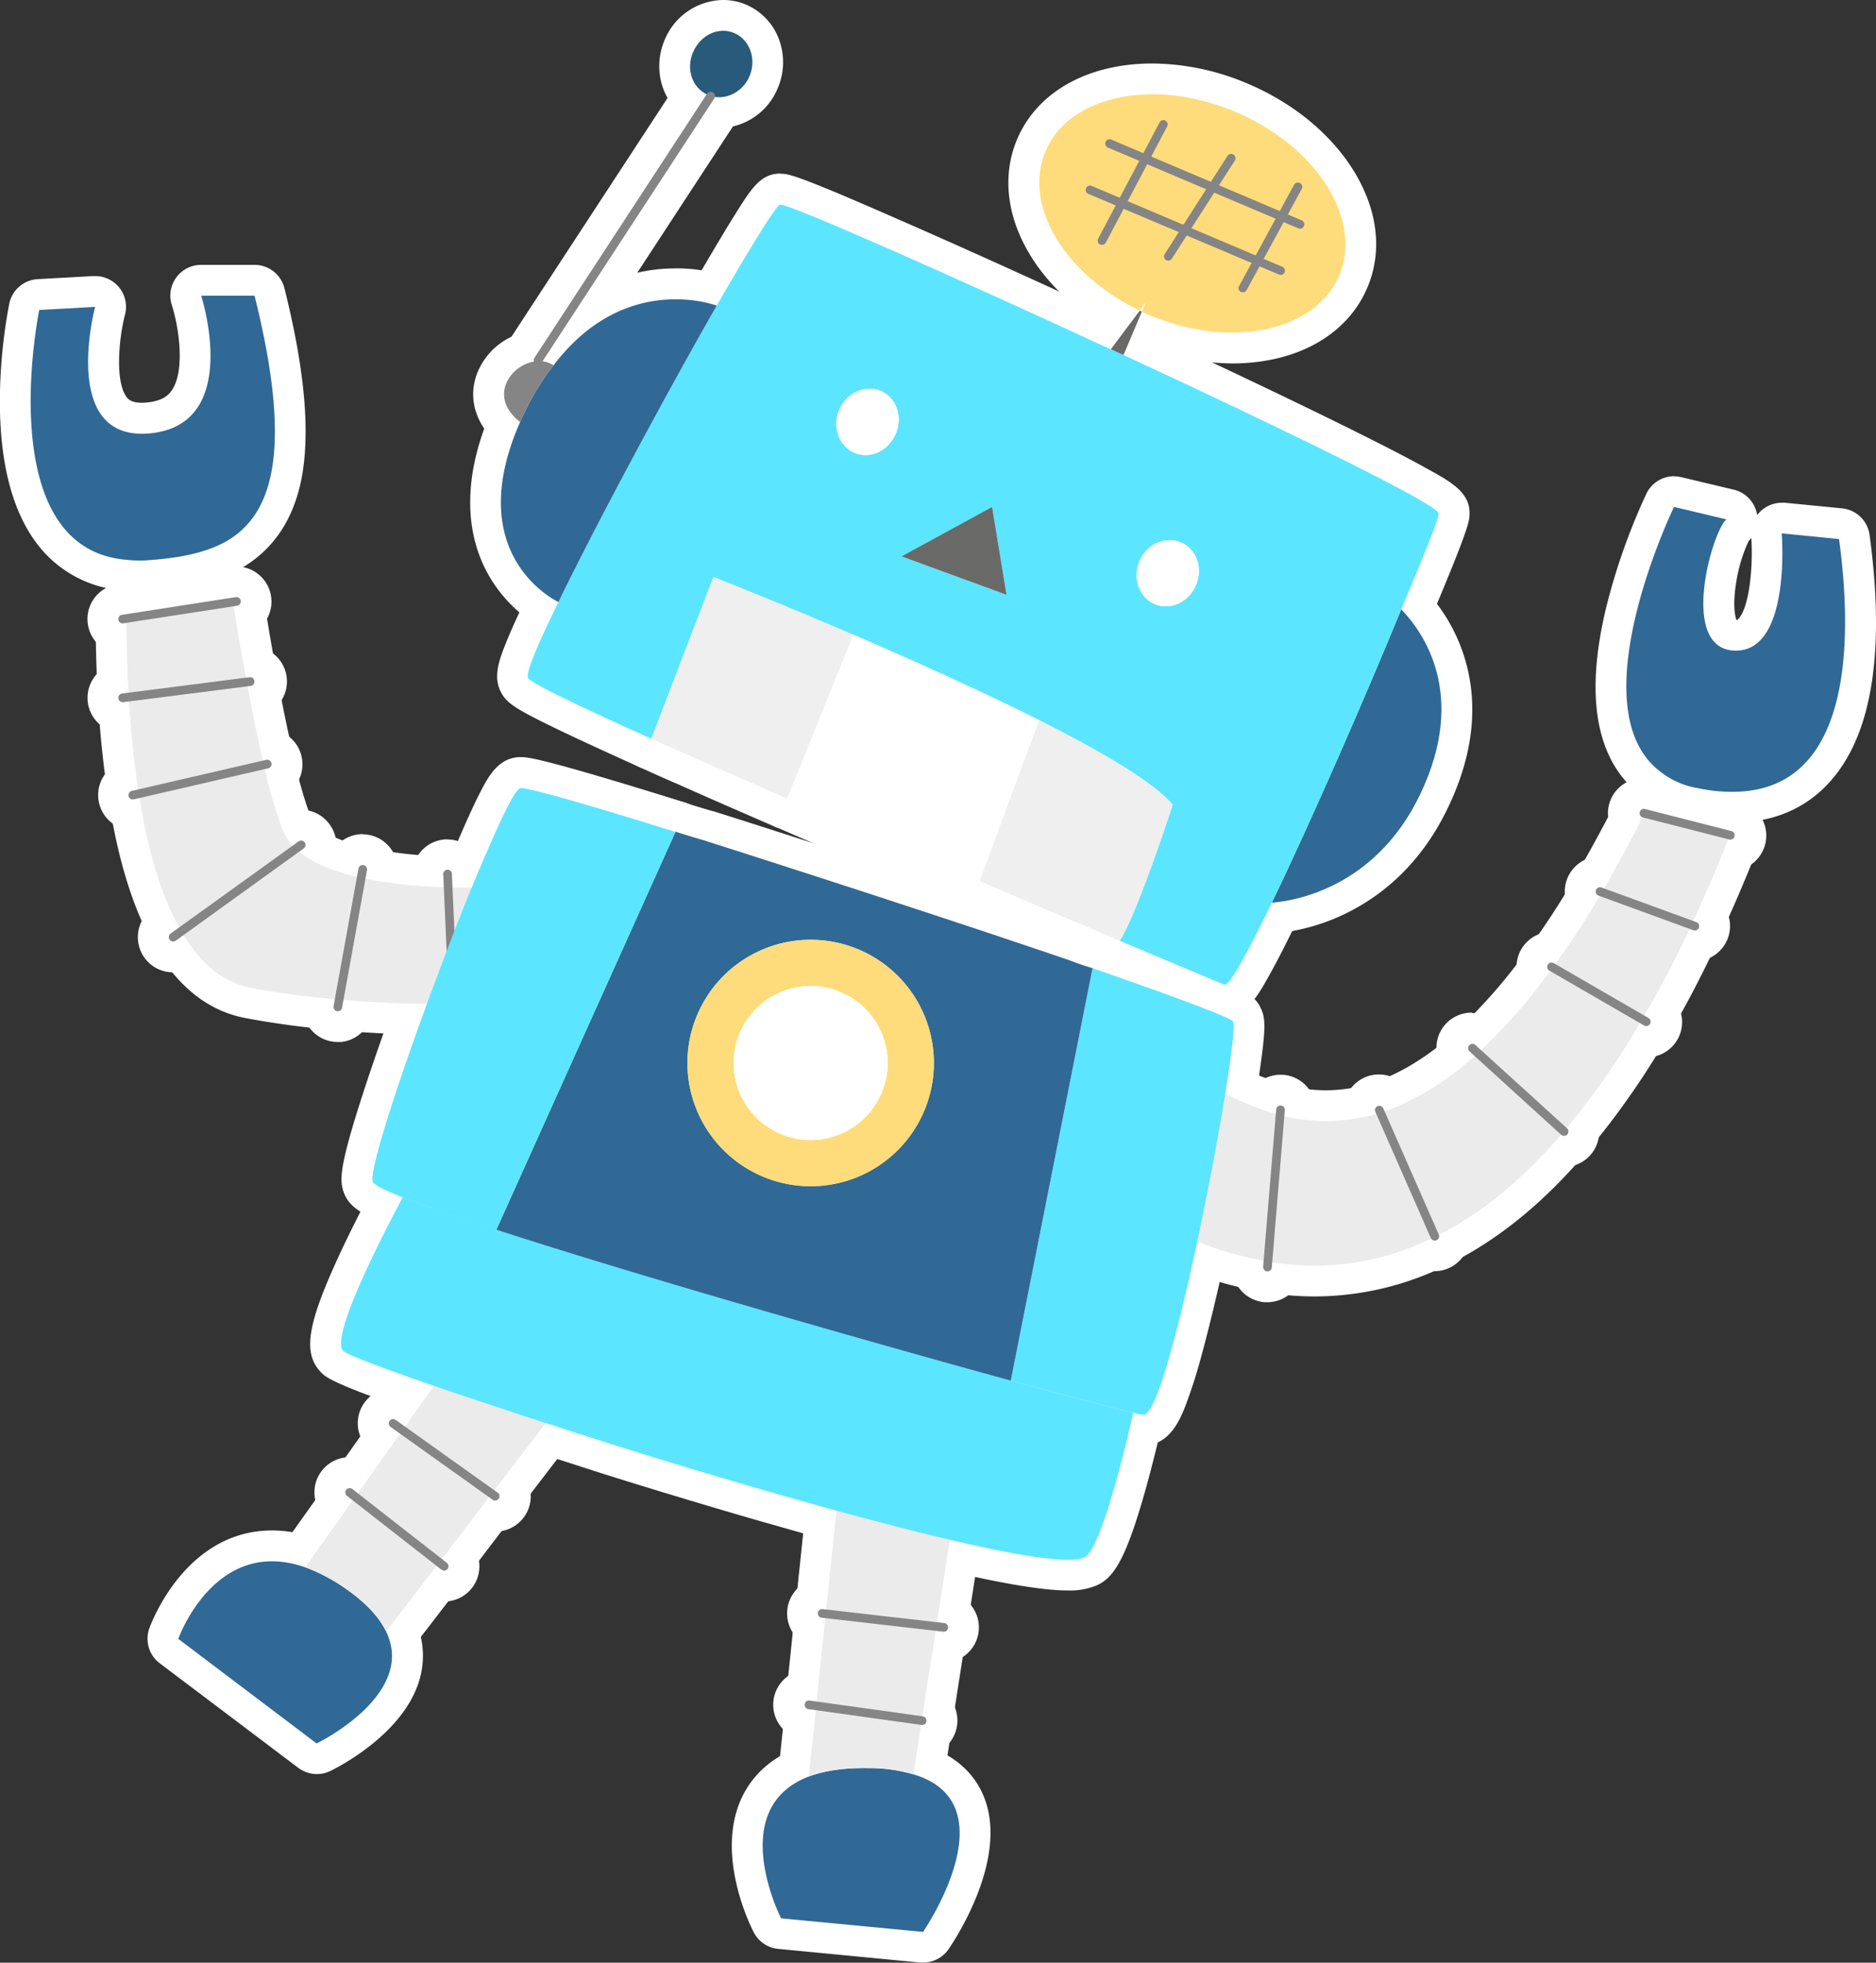 <svg id="圖層_1" data-name="圖層 1" xmlns="http://www.w3.org/2000/svg" viewBox="0 0 487.22 509.75"><rect x="0" y="0" width="487.22" height="509.75" fill="#333333" stroke="none"/><defs><style>.cls-1{fill:#fff;}.cls-2{fill:#306995;}.cls-3{fill:#ebebec;}.cls-4{fill:#858585;}.cls-5{fill:#5ce5ff;}.cls-6{fill:#ffdc7b;}.cls-7{fill:#efefef;}.cls-8{fill:#696a68;}.cls-9{fill:#285a7c;}</style></defs><path class="cls-1" d="M239.77,505.75l-.38,0-36.87-3.52a4,4,0,0,1-3.18-2.16c-.35-.68-8.6-17-3.65-30,2.19-5.77,6.54-9.94,12.91-12.4a45.09,45.09,0,0,1,15.79-2.48h1.31A44.32,44.32,0,0,1,238.41,457c7,2.09,11.65,6.11,13.71,11.94,5.07,14.33-8.47,34.23-9.05,35.07A4,4,0,0,1,239.77,505.75Z"/><path class="cls-1" d="M224.39,459.2h1.23a40.66,40.66,0,0,1,11.6,1.61c25.54,7.56,2.55,40.93,2.55,40.93l-36.87-3.52S188.3,469.8,210,461.41a40.77,40.77,0,0,1,14.35-2.21m0-8h0a49.12,49.12,0,0,0-17.16,2.72l-.08,0c-7.36,2.84-12.62,7.93-15.2,14.7-5.48,14.38,2.87,31.35,3.84,33.23a8,8,0,0,0,6.35,4.31L239,509.71c.26,0,.51,0,.76,0a8,8,0,0,0,6.59-3.47c1.57-2.27,15.17-22.71,9.53-38.67-1.72-4.88-5.95-11.34-16.3-14.43a48.12,48.12,0,0,0-13.82-2l-1.38,0Z"/><path class="cls-1" d="M243.19,426.41l-.46,0L214,423.08a4,4,0,0,1-3.52-4.4l3-28.67a4,4,0,0,1,4-3.58l.42,0,1.27.14c10.16,1.07,19.77,2.08,28.85,2.78a4,4,0,0,1,3.65,4.6l-4.52,29A4,4,0,0,1,243.19,426.41Z"/><path class="cls-1" d="M217.47,390.43c10.5,1.11,20.71,2.2,30.24,2.92l-4.52,29.06-28.74-3.31,3-28.67m0-8a8,8,0,0,0-7.95,7.16l-3,28.67a8,8,0,0,0,7,8.79l28.73,3.3a7.26,7.26,0,0,0,.93.06,8,8,0,0,0,7.89-6.77l4.52-29.06a8,8,0,0,0-7.3-9.2c-9.05-.69-18.66-1.71-28.83-2.78l-1.17-.13a7.87,7.87,0,0,0-.84,0Z"/><path class="cls-1" d="M239.39,450.82l-.55,0L211.43,447a4,4,0,0,1-3.44-4.38l2.48-23.94a4,4,0,0,1,4-3.59l.46,0,28.73,3.3a4,4,0,0,1,3.5,4.59l-3.8,24.42A4,4,0,0,1,239.39,450.82Z"/><path class="cls-1" d="M214.45,419.1l28.74,3.31-3.8,24.41L212,443l2.48-23.94m0-8a8,8,0,0,0-8,7.18L204,442.22a8,8,0,0,0,6.87,8.75l27.42,3.78a8.13,8.13,0,0,0,1.1.07,8,8,0,0,0,7.89-6.77l3.8-24.41a8,8,0,0,0-7-9.18l-28.74-3.31c-.3,0-.61,0-.91,0Z"/><path class="cls-1" d="M210,465.41a4,4,0,0,1-4-4.42L208,442.63a4,4,0,0,1,1.52-2.73A3.94,3.94,0,0,1,212,439a5.09,5.09,0,0,1,.55,0l27.41,3.78a4,4,0,0,1,3.41,4.57l-2.16,14a4,4,0,0,1-1.86,2.79,3.94,3.94,0,0,1-2.1.6,4,4,0,0,1-1.23-.2,37.34,37.34,0,0,0-10.44-1.41h-1.16a37.2,37.2,0,0,0-12.95,2A4,4,0,0,1,210,465.41Z"/><path class="cls-1" d="M212,443l27.42,3.78-2.17,14a40.66,40.66,0,0,0-11.6-1.61h-1.23A40.77,40.77,0,0,0,210,461.41L212,443m0-8a8,8,0,0,0-7.95,7.17l-1.94,18.36a8,8,0,0,0,8,8.84,8.1,8.1,0,0,0,2.81-.51,33.31,33.31,0,0,1,11.54-1.7h1.09a33,33,0,0,1,9.28,1.22A8,8,0,0,0,245.13,462l2.16-14a8,8,0,0,0-6.81-9.14l-27.42-3.78A8,8,0,0,0,212,435Z"/><path class="cls-1" d="M245.19,427.8a3.81,3.81,0,0,1-.59,0l-31.74-3.65a5.13,5.13,0,0,1,.58-10.22,5.85,5.85,0,0,1,.59,0l31.74,3.65a5,5,0,0,1,3.43,1.91,5.12,5.12,0,0,1-4,8.31Z"/><path class="cls-1" d="M213.44,417.9h.13l31.74,3.65a1.13,1.13,0,0,1-.12,2.25h-.13l-31.74-3.65a1.13,1.13,0,0,1-1-1.25,1.11,1.11,0,0,1,1.11-1m0-8a9.13,9.13,0,0,0-1,18.19l31.74,3.65a9.24,9.24,0,0,0,1.05.06,9.13,9.13,0,0,0,1-18.19L214.49,410c-.35,0-.7-.05-1.05-.05Z"/><path class="cls-1" d="M239.48,452a5.63,5.63,0,0,1-.58,0l-29.63-4.14a5.13,5.13,0,0,1,1.39-10.16l29.53,4.13a5.12,5.12,0,0,1-.71,10.2Z"/><path class="cls-1" d="M210,441.63h.14l29.51,4.12a1.13,1.13,0,0,1-.16,2.24h-.16l-29.5-4.12a1.13,1.13,0,0,1,.17-2.24m0-8h0a9.12,9.12,0,0,0-1.27,18.16l29.51,4.12.13,0h.09a9.07,9.07,0,0,0,1,.06,9.12,9.12,0,0,0,1.27-18.16l-29.51-4.13h-.06a7.93,7.93,0,0,0-1.19-.08Z"/><path class="cls-1" d="M117.66,264.75a4,4,0,0,1-4-3.83l-1.29-30.32a4,4,0,0,1,4-4.17h.13c1.86.06,3.78.09,5.72.09,6.86,0,12.33-.37,14.37-.52l.31,0a4,4,0,0,1,2.75,1.1,4,4,0,0,1,1.25,3c-.19,8.06-.11,18.31.24,29.66a4,4,0,0,1-3.57,4.1c-3.73.4-10.91.84-19.88.91Z"/><path class="cls-1" d="M136.9,230h0m0,0c-.2,8.46-.09,19,.24,29.89-3.31.35-10.33.81-19.48.88l-1.29-30.32c2,.06,4,.09,5.86.09,6.69,0,12.14-.34,14.67-.54m0-8h-.11l-.59,0c-2.06.16-7.35.51-14,.51-1.9,0-3.79,0-5.61-.09h-.25a8,8,0,0,0-8,8.34l1.29,30.32a8,8,0,0,0,8,7.66h.06c9.1-.07,16.44-.52,20.26-.93a8,8,0,0,0,7.16-8.2c-.35-11.19-.43-21.3-.25-29.24,0-.13,0-.27,0-.4a8,8,0,0,0-8-8h0Zm0,16Z"/><path class="cls-1" d="M115.09,264.75c-9.76,0-18.7-.38-27.36-1.17a4,4,0,0,1-3.57-4.7l5.73-31.59A4,4,0,0,1,93.82,224a4.3,4.3,0,0,1,.87.1,115.22,115.22,0,0,0,21.76,2.33,4,4,0,0,1,3.92,3.83l1.29,30.32a4,4,0,0,1-4,4.17Z"/><path class="cls-1" d="M93.82,228a118.31,118.31,0,0,0,22.55,2.43l1.29,30.32H115.1c-7.82,0-17-.25-27-1.16L93.82,228m0-8A8,8,0,0,0,86,226.58l-5.73,31.59a8,8,0,0,0,7.14,9.39c8.78.8,17.86,1.19,27.74,1.19h2.62a8,8,0,0,0,7.94-8.35l-1.3-30.31a8,8,0,0,0-7.84-7.66,108.7,108.7,0,0,1-21-2.24,8.41,8.41,0,0,0-1.73-.19Z"/><path class="cls-1" d="M88.1,263.59h-.33a224.4,224.4,0,0,1-23.19-3.08c-8.42-1.57-15.48-7.18-21-16.68a4,4,0,0,1,1.12-5.25l29.72-21.45a4,4,0,0,1,2.34-.75,4,4,0,0,1,2.77,1.12c2.9,2.78,8.13,5.07,15.11,6.61a4,4,0,0,1,3.08,4.62L92,260.31A4,4,0,0,1,88.1,263.59Z"/><path class="cls-1" d="M76.8,220.37c3.83,3.68,10.07,6.1,17,7.63l-5.73,31.59a219.64,219.64,0,0,1-22.78-3c-7.77-1.44-13.69-6.89-18.23-14.75L76.8,220.37m0-8a8,8,0,0,0-4.68,1.51L42.4,235.33a8,8,0,0,0-2.25,10.49c6.1,10.56,14.07,16.82,23.7,18.61a229.08,229.08,0,0,0,23.61,3.14l.64,0A8,8,0,0,0,96,261l5.74-31.59a8,8,0,0,0-6.16-9.24c-8.33-1.83-11.84-4.29-13.19-5.59a8,8,0,0,0-5.55-2.23Z"/><path class="cls-1" d="M36.06,149.58a26.78,26.78,0,0,1-3.24-.18c-8.42-.63-15.15-4.21-20-10.64C-1.68,119.63,6,81.32,6.32,79.7A4,4,0,0,1,10,76.51l14.51-.8h.22a4,4,0,0,1,3.86,5c-1.28,4.85-3.58,18.8,1.13,24.92,1.58,2,3.83,3,7.09,3a18.4,18.4,0,0,0,1.92-.11c4.34-.46,7.39-2.11,9.31-5.06,4.71-7.22,1.88-20.83.39-25.46a4,4,0,0,1,3.8-5.23H66.11a4,4,0,0,1,3.88,3c9.62,38.47,6.6,59.62-9.81,68.56-6.86,3.69-15.16,4.67-21.62,5.12C37.67,149.55,36.85,149.58,36.06,149.58Z"/><path class="cls-1" d="M66.11,76.79c10.33,41.32,4.33,57.44-7.84,64.08-5.65,3-12.6,4.13-20,4.64-.76,0-1.51.07-2.23.07a23.54,23.54,0,0,1-2.85-.16c-35.8-2.57-23-64.91-23-64.91l14.51-.81s-8.78,33,12.08,33c.75,0,1.52,0,2.34-.13C63,110,52.25,76.8,52.25,76.8H66.11M24.74,79.7h0M66.11,68.79H52.24a8,8,0,0,0-7.61,10.46c1.83,5.75,3.47,16.83.07,22-.85,1.3-2.34,2.84-6.37,3.26a13.54,13.54,0,0,1-1.51.09c-2.81,0-3.56-1-3.92-1.45-3-3.95-2.1-14.92-.48-21.25A8,8,0,0,0,24.74,71.7h0l-.51,0-14.44.8A8,8,0,0,0,2.4,78.9,138.38,138.38,0,0,0,0,101.54c-.38,17.4,2.85,30.74,9.58,39.64a30.76,30.76,0,0,0,22.82,12.2,31.27,31.27,0,0,0,3.63.2c.83,0,1.7,0,2.66-.08h.12c6.86-.47,15.7-1.53,23.22-5.57C71,143,76.52,134.73,78.51,123.2c2-11.86.53-27.68-4.64-48.35a8,8,0,0,0-7.76-6.06Z"/><path class="cls-1" d="M47.08,245.82a3.84,3.84,0,0,1-.83-.09,4,4,0,0,1-2.63-1.9c-5.24-9-9.11-21.45-11.5-37.05a4,4,0,0,1,3-4.5l32.45-7.59a4,4,0,0,1,.91-.1,4,4,0,0,1,3.9,3.11,113.72,113.72,0,0,0,4.69,16.37,10,10,0,0,0,2.48,3.43,4,4,0,0,1-.45,6.11L49.42,245.06A4.06,4.06,0,0,1,47.08,245.82Z"/><path class="cls-1" d="M68.52,198.59a119.3,119.3,0,0,0,4.88,17,14,14,0,0,0,3.4,4.8L47.08,241.81c-5.53-9.47-9-22.34-11-35.63l32.45-7.59m0-8a8.07,8.07,0,0,0-1.82.21l-32.45,7.59a8,8,0,0,0-6.08,9c2.46,16.1,6.5,29,12,38.46a8,8,0,0,0,5.25,3.79,7.8,7.8,0,0,0,1.66.17,8,8,0,0,0,4.68-1.51l29.72-21.44a8,8,0,0,0,.91-12.22,5.78,5.78,0,0,1-1.57-2.07,112.15,112.15,0,0,1-4.5-15.76,8,8,0,0,0-7.8-6.22Z"/><path class="cls-1" d="M36.07,210.18a4,4,0,0,1-4-3.37C30.88,199,30,190.42,29.44,181.33a4,4,0,0,1,3.48-4.21l30.66-4,.52,0a4,4,0,0,1,3.93,3.3c1.37,7.61,2.88,14.95,4.38,21.23a4,4,0,0,1-3,4.82L37,210.07A4,4,0,0,1,36.07,210.18Z"/><path class="cls-1" d="M64.1,177.13c1.3,7.3,2.82,14.75,4.42,21.46l-32.45,7.59c-1.34-8.46-2.16-17.07-2.64-25.09l30.67-4m0-8a7.23,7.23,0,0,0-1,.07l-30.67,4a8,8,0,0,0-7,8.41c.55,9.22,1.47,17.92,2.73,25.86a8,8,0,0,0,7.9,6.75A8.16,8.16,0,0,0,37.9,214l32.45-7.59a8,8,0,0,0,6-9.65c-1.48-6.2-3-13.46-4.33-21a8,8,0,0,0-7.87-6.59Z"/><path class="cls-1" d="M33.43,185.09a4,4,0,0,1-4-3.77c-.44-7.47-.57-14.36-.64-20.69a4,4,0,0,1,3.39-4l27.73-4.28a4.3,4.3,0,0,1,.61,0,4,4,0,0,1,4,3.41c1,6.66,2.22,13.8,3.53,20.67a4,4,0,0,1-3.41,4.72l-30.67,4A4.36,4.36,0,0,1,33.43,185.09Z"/><path class="cls-1" d="M60.53,156.3c.94,6.25,2.15,13.45,3.57,20.83l-30.67,4c-.45-7.65-.56-14.8-.63-20.5l27.73-4.29m0-8a7.26,7.26,0,0,0-1.22.1l-27.73,4.28a8,8,0,0,0-6.78,8c.08,6.38.2,13.32.64,20.89a8,8,0,0,0,8,7.53,8.72,8.72,0,0,0,1-.06l30.67-4A8,8,0,0,0,72,175.62c-1.3-6.8-2.52-13.89-3.5-20.5a8,8,0,0,0-7.92-6.82Z"/><path class="cls-1" d="M117.81,267.85a5.11,5.11,0,0,1-5.12-4.9l-1.56-35.63A5.08,5.08,0,0,1,116,222h.28a5.12,5.12,0,0,1,5.12,4.91l1.56,35.62a5.12,5.12,0,0,1-4.58,5.32l-.32,0Z"/><path class="cls-1" d="M116.25,226a1.12,1.12,0,0,1,1.12,1.08l1.56,35.63a1.13,1.13,0,0,1-1,1.17h-.12a1.13,1.13,0,0,1-1.13-1.07l-1.56-35.63A1.12,1.12,0,0,1,116.2,226h0m0-8h-.5a9.16,9.16,0,0,0-8.62,9.52l1.56,35.62a9.1,9.1,0,0,0,9.12,8.72h.54l.43,0a9.14,9.14,0,0,0,8.15-9.47l-1.56-35.63a9.12,9.12,0,0,0-9.12-8.73Z"/><path class="cls-1" d="M87.73,266.63a4.5,4.5,0,0,1-.9-.08,5.14,5.14,0,0,1-4.14-6l6.47-35.73a5.12,5.12,0,0,1,5-4.21,5.62,5.62,0,0,1,.92.08,5.14,5.14,0,0,1,4.13,6l-6.47,35.73a5.16,5.16,0,0,1-4.51,4.19Z"/><path class="cls-1" d="M94.21,224.65l.2,0a1.12,1.12,0,0,1,.9,1.31l-6.47,35.73a1.12,1.12,0,0,1-1,.92h-.32a1.13,1.13,0,0,1-.9-1.31l6.47-35.73a1.12,1.12,0,0,1,1.11-.93m0-8a9.14,9.14,0,0,0-9,7.5l-6.46,35.73a9.13,9.13,0,0,0,7.34,10.61,10.06,10.06,0,0,0,1.63.14c.32,0,.63,0,.94,0a9.2,9.2,0,0,0,8-7.46l6.47-35.73a9.14,9.14,0,0,0-7.35-10.6,9.24,9.24,0,0,0-1.63-.15Z"/><path class="cls-1" d="M44.93,248.51a5.13,5.13,0,0,1-3-9.29l33.25-23.95a5.09,5.09,0,0,1,3-1,5.13,5.13,0,0,1,5.06,5.95,5.05,5.05,0,0,1-2.07,3.34l-33.25,24a5.22,5.22,0,0,1-2.47.94Z"/><path class="cls-1" d="M78.19,218.3a1.13,1.13,0,0,1,.91.47,1.12,1.12,0,0,1-.25,1.57l-33.26,24a1.13,1.13,0,0,1-.54.21h-.12a1.13,1.13,0,0,1-.66-2l33.26-23.95a1.09,1.09,0,0,1,.66-.22m0-8A9.06,9.06,0,0,0,72.83,212L39.6,236a9.12,9.12,0,0,0-2.08,12.74,9.14,9.14,0,0,0,7.41,3.79,7.72,7.72,0,0,0,1,0,9.17,9.17,0,0,0,4.39-1.68l33.24-23.95A9.11,9.11,0,0,0,85.6,214.1a9.17,9.17,0,0,0-7.41-3.8Z"/><path class="cls-1" d="M34.47,211.64a5.13,5.13,0,0,1-1.15-10.13l34.94-8.06a5,5,0,0,1,1.15-.13,5.13,5.13,0,0,1,1.15,10.12l-34.94,8.07c-.24.05-.43.08-.61.1Z"/><path class="cls-1" d="M69.41,197.32a1.14,1.14,0,0,1,1.1.87,1.12,1.12,0,0,1-.85,1.35l-34.94,8.07-.14,0h-.11a1.13,1.13,0,0,1-.26-2.23l34.94-8.06a1.15,1.15,0,0,1,.26,0m0-8a9.4,9.4,0,0,0-2,.23l-34.95,8.07a9.13,9.13,0,0,0,2.06,18c.31,0,.63,0,1,0a8.67,8.67,0,0,0,1.06-.18l35-8.07a9.13,9.13,0,0,0-2-18Z"/><path class="cls-1" d="M31.8,186.36a5.13,5.13,0,0,1-5.08-4.48,5.13,5.13,0,0,1,4.44-5.73l33.09-4.22a4.52,4.52,0,0,1,.74-.06,5.13,5.13,0,0,1,.61,10.22l-33.26,4.24Z"/><path class="cls-1" d="M65,175.87a1.13,1.13,0,0,1,.11,2.25l-33.16,4.23H31.8a1.12,1.12,0,0,1-.14-2.24l33.15-4.23.18,0m0-8h0a9,9,0,0,0-1.27.09l-33.06,4.22a9.13,9.13,0,0,0,1.15,18.18c.32,0,.64,0,1-.05H33l33.15-4.23A9.13,9.13,0,0,0,65,167.87Z"/><path class="cls-1" d="M31.84,165.91a5.13,5.13,0,0,1-.79-10.2l29.47-4.56a5.13,5.13,0,0,1,5.85,4.28,5.14,5.14,0,0,1-4.28,5.85l-29.46,4.57-.26,0A4.58,4.58,0,0,1,31.84,165.91Z"/><path class="cls-1" d="M61.31,155.09a1.13,1.13,0,0,1,.17,2.24L32,161.89h-.17a1.13,1.13,0,0,1-.17-2.24l29.46-4.57h.18m0-8a9.7,9.7,0,0,0-1.42.11l-29.45,4.56a9.13,9.13,0,0,0,1.4,18.15c.32,0,.64,0,1,0l.45-.06,29.45-4.57a9.12,9.12,0,0,0-1.39-18.14Z"/><path class="cls-1" d="M406.14,297.87a4,4,0,0,1-2.7-1.05l-22.31-20.35a4,4,0,0,1-1.31-3,4,4,0,0,1,1.3-3A142.21,142.21,0,0,0,400,249a4,4,0,0,1,5.25-1.12l23.23,13.45a4,4,0,0,1,1.45,5.48,204.68,204.68,0,0,1-20.73,29.69,4,4,0,0,1-2.79,1.4Z"/><path class="cls-1" d="M403.22,251.31l23.24,13.44a200.9,200.9,0,0,1-20.32,29.12l-22.32-20.36a145.41,145.41,0,0,0,19.4-22.2m0-8a8,8,0,0,0-6.49,3.31,138.44,138.44,0,0,1-18.33,21,8,8,0,0,0,0,11.8l22.32,20.36a8,8,0,0,0,5.39,2.09l.5,0a8,8,0,0,0,5.59-2.79,208.82,208.82,0,0,0,21.14-30.28,8,8,0,0,0-2.9-10.95l-23.24-13.45a8,8,0,0,0-4-1.07Z"/><path class="cls-1" d="M426.46,268.75a4,4,0,0,1-2-.53l-23.24-13.45a4,4,0,0,1-1.2-5.85,207.14,207.14,0,0,0,12.52-19.17,4,4,0,0,1,3.45-2,4.08,4.08,0,0,1,1.37.24l23.28,8.44a4,4,0,0,1,2.26,5.46c-4.57,9.74-8.82,17.88-13,24.89A4,4,0,0,1,426.46,268.75Z"/><path class="cls-1" d="M416,231.77l23.29,8.44c-4.23,9-8.47,17.26-12.82,24.54l-23.24-13.44A210,210,0,0,0,416,231.77m0-8a8,8,0,0,0-6.91,4,201.63,201.63,0,0,1-12.27,18.79,8,8,0,0,0,2.41,11.7l23.23,13.45a8,8,0,0,0,10.88-2.83c4.25-7.13,8.57-15.38,13.19-25.24A8,8,0,0,0,442,232.69l-23.28-8.44a8.14,8.14,0,0,0-2.73-.48Z"/><path class="cls-1" d="M372.72,325.2a4,4,0,0,1-3.47-2l-.1-.18a2.58,2.58,0,0,1-.19-.37l-14.18-32a4,4,0,0,1,2.44-5.43c8-2.55,16.06-7.47,23.91-14.62a4,4,0,0,1,5.39,0l22.31,20.35a4,4,0,0,1,.37,5.54c-10.78,12.79-22.46,22.33-34.72,28.34A4,4,0,0,1,372.72,325.2Z"/><path class="cls-1" d="M383.82,273.51l22.32,20.36c-11.26,13.36-22.56,22-33.42,27.33l-.11-.18-14.17-32c7.82-2.49,16.35-7.24,25.38-15.47m0-8a8,8,0,0,0-5.38,2.09c-7.42,6.75-15,11.38-22.43,13.76a8,8,0,0,0-4.89,10.86l14.18,32a7.14,7.14,0,0,0,.37.73l.11.19a8,8,0,0,0,6.94,4,7.89,7.89,0,0,0,3.52-.82c12.76-6.26,24.88-16.14,36-29.36a8,8,0,0,0-.73-11.06L389.21,267.6a8,8,0,0,0-5.39-2.09Z"/><path class="cls-1" d="M439.27,244.21a3.83,3.83,0,0,1-1.36-.24l-23.28-8.44a4,4,0,0,1-2.1-5.77c3.61-6.21,7.33-13.06,11.06-20.36a4,4,0,0,1,3.56-2.18,3.72,3.72,0,0,1,1,.13l22.16,5.6a4.07,4.07,0,0,1,2.59,2.06,4,4,0,0,1,.15,3.3c-3.64,9.17-7,16.89-10.14,23.61A4,4,0,0,1,439.27,244.21Z"/><path class="cls-1" d="M427.15,211.22l22.16,5.61c-3.31,8.33-6.64,16.2-10,23.38L416,231.77q5.44-9.37,11.16-20.55m0-8a8,8,0,0,0-7.12,4.36c-3.7,7.23-7.39,14-11,20.18a8,8,0,0,0,4.2,11.53l23.28,8.44a7.88,7.88,0,0,0,2.72.48,8,8,0,0,0,7.24-4.58c3.21-6.8,6.56-14.6,10.24-23.84a8,8,0,0,0-5.47-10.72l-22.17-5.6a7.75,7.75,0,0,0-2-.25Z"/><path class="cls-1" d="M449.83,209.66a48.86,48.86,0,0,1-9.58-1,25.43,25.43,0,0,1-11.87-5.37c-23.33-18.56,1.74-71.11,2.82-73.34a4,4,0,0,1,3.6-2.26,4.2,4.2,0,0,1,.92.11L449.35,131A4,4,0,0,1,451,138c-2.13,2.62-6.64,18-3.64,24.75A3.3,3.3,0,0,0,450.7,165h.17a4.58,4.58,0,0,0,3.6-1.61c4.23-4.59,4.89-17.48,4.32-24.52a4,4,0,0,1,4-4.33l.4,0L478,136a4,4,0,0,1,3.58,3.44c2.63,19.45,3.29,45.64-8.47,59.92-5.16,6.27-12.19,9.71-20.87,10.22C451.48,209.63,450.66,209.66,449.83,209.66Z"/><path class="cls-1" d="M434.8,131.66l13.63,3.24c-3.64,2.75-12.55,33.69,2.17,34.08h.27c14.42,0,11.9-30.46,11.9-30.46L477.62,140c4,29.53,2,64-25.6,65.61-.72,0-1.44.07-2.19.07a45.18,45.18,0,0,1-8.79-.95,21.5,21.5,0,0,1-10.11-4.54c-21.19-16.74,3.87-68.51,3.87-68.51m0-8a8,8,0,0,0-7.2,4.52,163.21,163.21,0,0,0-10.46,29.59c-5.58,23.17-2.65,39.51,8.7,48.58a29.68,29.68,0,0,0,13.65,6.21,52.42,52.42,0,0,0,10.34,1.1c.91,0,1.81,0,2.69-.09,9.82-.58,17.79-4.51,23.69-11.67,10.18-12.36,13.32-33.56,9.34-63a8,8,0,0,0-7.14-6.89l-14.85-1.46a7,7,0,0,0-.79,0,8,8,0,0,0-5.61,2.3,8.12,8.12,0,0,0-.82.94c0-.17,0-.34-.08-.51a8,8,0,0,0-6-6.13l-13.62-3.24a7.86,7.86,0,0,0-1.85-.22Zm19.33,16.85a8,8,0,0,0,.71-.83c.47,6.95-.39,17.8-3.32,21-.25.27-.34.31-.53.32-.43-1.06-1-4.07-.09-9.67a39.54,39.54,0,0,1,3.23-10.8Z"/><path class="cls-1" d="M341.49,332.72a75.71,75.71,0,0,1-12.92-1.13,4,4,0,0,1-3.3-4.27l3.18-38.05a4,4,0,0,1,1.66-2.93,4.07,4.07,0,0,1,2.32-.74,3.81,3.81,0,0,1,1,.13,43.07,43.07,0,0,0,23.84-.57,4,4,0,0,1,1.17-.18,4,4,0,0,1,3.66,2.38l14.09,31.85a4,4,0,0,1-1.69,5.57A73.59,73.59,0,0,1,341.49,332.72Z"/><path class="cls-1" d="M358.44,289l14.17,32,.11.18a69.35,69.35,0,0,1-31.23,7.52,71,71,0,0,1-12.23-1.07l3.17-38a47,47,0,0,0,26-.62m0-8a7.86,7.86,0,0,0-2.34.35,40.14,40.14,0,0,1-11.75,1.81,39.64,39.64,0,0,1-9.93-1.29,8.41,8.41,0,0,0-2-.25,8,8,0,0,0-8,7.34l-3.17,38a8,8,0,0,0,6.6,8.55,79.61,79.61,0,0,0,13.6,1.19,77.5,77.5,0,0,0,34.79-8.36,8,8,0,0,0,3.5-10.93l-14-31.68a8,8,0,0,0-7.31-4.77Z"/><path class="cls-1" d="M329.26,331.65a4.46,4.46,0,0,1-.63,0c-16.6-2.64-29.56-10-37.29-14.37l-1.16-.66a4,4,0,0,1-1.52-5.44c7-12.49,13.79-25.31,17.66-33.46a4,4,0,0,1,2.44-2.11,4,4,0,0,1,1.17-.17,4.08,4.08,0,0,1,2,.55c5.36,3.18,12.69,7.52,21.47,9.79a4,4,0,0,1,3,4.21l-3.18,38a4,4,0,0,1-4,3.67Z"/><path class="cls-1" d="M309.93,279.39c5.67,3.35,13.32,7.83,22.5,10.21l-3.17,38c-16.76-2.66-29.95-10.52-37.12-14.56,7.46-13.24,14.15-26,17.79-33.7m0-8a7.86,7.86,0,0,0-2.34.35,8,8,0,0,0-4.88,4.22c-3.83,8.07-10.55,20.79-17.54,33.2a8,8,0,0,0,3,10.9l1.15.65c7.46,4.22,21.32,12.09,38.64,14.84a7.64,7.64,0,0,0,1.26.1,8,8,0,0,0,8-7.34l3.17-38a8,8,0,0,0-6-8.41c-8.22-2.13-15.28-6.31-20.43-9.36a8,8,0,0,0-4.08-1.11Z"/><path class="cls-1" d="M329.18,334.21h-.43a5.22,5.22,0,0,1-2.47-.88,5.13,5.13,0,0,1-2.21-4.66l3.38-40.84a5.16,5.16,0,0,1,5.11-4.71l.42,0a5.12,5.12,0,0,1,4.69,5.53l-3.39,40.85A5.14,5.14,0,0,1,329.18,334.21Z"/><path class="cls-1" d="M332.56,287.11h.09a1.12,1.12,0,0,1,1,1.21l-3.38,40.85a1.12,1.12,0,0,1-1.12,1h-.1a1.25,1.25,0,0,1-.54-.19,1.15,1.15,0,0,1-.49-1l3.39-40.85a1.12,1.12,0,0,1,1.12-1m0-8h0a9.19,9.19,0,0,0-9.1,8.38l-3.38,40.85a9.14,9.14,0,0,0,8.37,9.85l.73,0a9.17,9.17,0,0,0,9.09-8.37L341.65,289a9.11,9.11,0,0,0-8.36-9.85c-.23,0-.48,0-.73,0Z"/><path class="cls-1" d="M372.59,326.15a5.06,5.06,0,0,1-2.91-.91,5.16,5.16,0,0,1-1.78-2.16l-14.44-32.83a5,5,0,0,1-.09-3.92,5.09,5.09,0,0,1,2.72-2.84,5.13,5.13,0,0,1,6.75,2.63L377.29,319a5.14,5.14,0,0,1-4.7,7.19Z"/><path class="cls-1" d="M358.15,287.06a1.13,1.13,0,0,1,1,.67l14.44,32.84a1.11,1.11,0,0,1-.57,1.48,1.06,1.06,0,0,1-.46.1,1.1,1.1,0,0,1-.63-.2,1.15,1.15,0,0,1-.4-.47l-14.44-32.84a1.14,1.14,0,0,1,.57-1.49,1.25,1.25,0,0,1,.46-.09m0-8a9.11,9.11,0,0,0-8.35,12.8l14.44,32.84a9.12,9.12,0,0,0,8.35,5.45,9,9,0,0,0,3.68-.78,9.12,9.12,0,0,0,4.68-12L366.5,284.51a9.12,9.12,0,0,0-8.35-5.45Z"/><path class="cls-1" d="M406.21,299a5,5,0,0,1-2.9-.91,4,4,0,0,1-.55-.43L378.89,276a5.12,5.12,0,0,1-.34-7.24,5.11,5.11,0,0,1,7.24-.34l23.87,21.69a5.13,5.13,0,0,1-3.45,8.92Z"/><path class="cls-1" d="M382.34,271.07a1.13,1.13,0,0,1,.76.3L407,293.06a1.13,1.13,0,0,1-.76,2,1.15,1.15,0,0,1-.64-.2l-.12-.1L381.58,273a1.13,1.13,0,0,1,.76-2m0-8h0A9.12,9.12,0,0,0,376.2,279l23.87,21.69a9.07,9.07,0,0,0,6.14,2.38,9.13,9.13,0,0,0,6.13-15.89l-23.86-21.68a9.14,9.14,0,0,0-6.14-2.38Z"/><path class="cls-1" d="M427.57,270.5a5.17,5.17,0,0,1-2.58-.7l-24.57-14.23-.35-.22a5.12,5.12,0,0,1,5.48-8.65l24.59,14.23A5,5,0,0,1,432.5,264a5.14,5.14,0,0,1-4.93,6.51Z"/><path class="cls-1" d="M403,250a1.15,1.15,0,0,1,.56.15l24.58,14.23a1.13,1.13,0,0,1-.56,2.11,1.07,1.07,0,0,1-.57-.16l-24.58-14.23-.07-.05A1.12,1.12,0,0,1,403,250m0-8a9.12,9.12,0,0,0-5.18,16.64l.07.05.55.34L423,273.27a9.13,9.13,0,1,0,9.11-15.82l-24.54-14.21A9.08,9.08,0,0,0,403,242Z"/><path class="cls-1" d="M440.2,245.69a5.22,5.22,0,0,1-1.76-.31l-24.66-9a5.12,5.12,0,0,1,1.76-9.94,5.06,5.06,0,0,1,1.76.31l24.65,9a5.12,5.12,0,0,1-1.75,9.94Z"/><path class="cls-1" d="M415.54,230.44a1.21,1.21,0,0,1,.38.06l24.66,9a1.12,1.12,0,0,1-.38,2.18,1.07,1.07,0,0,1-.39-.07l-24.66-9a1.19,1.19,0,0,1-.25-.13,1.12,1.12,0,0,1,.64-2.05m0-8a9.12,9.12,0,0,0-5.17,16.65,10.08,10.08,0,0,0,2,1l24.69,9a9.13,9.13,0,0,0,11.7-5.45,9.14,9.14,0,0,0-5.44-11.7l-24.66-9a9.05,9.05,0,0,0-3.13-.55Z"/><path class="cls-1" d="M449.39,222.05a5,5,0,0,1-1.28-.16l-22.48-5.75a5,5,0,0,1-1.64-.75,5.12,5.12,0,0,1,2.91-9.34,4.91,4.91,0,0,1,1.27.16L450.66,212a5.13,5.13,0,0,1-1.27,10.09Z"/><path class="cls-1" d="M426.9,210.05a1.33,1.33,0,0,1,.28,0l22.49,5.75a1.13,1.13,0,0,1-.28,2.22.9.9,0,0,1-.28,0l-22.49-5.74a1.19,1.19,0,0,1-.36-.17,1.12,1.12,0,0,1,.64-2m0-8h0a9.12,9.12,0,0,0-2.25,18l22.48,5.75a9.58,9.58,0,0,0,2.26.28,9.12,9.12,0,0,0,2.28-18l-22.51-5.76a9.09,9.09,0,0,0-2.26-.28Z"/><path class="cls-1" d="M82.25,456.81a4,4,0,0,1-2.42-.81L43.89,428.83a4,4,0,0,1-1.36-4.53c.33-.93,8.31-22.81,28.11-22.81A30.28,30.28,0,0,1,81,403.42a50.37,50.37,0,0,1,11,5.84c5.73,4,9.72,8.24,11.86,12.64a17.92,17.92,0,0,1,.94,14.19c-4.19,12.17-20.11,20-20.78,20.32A4,4,0,0,1,82.25,456.81Z"/><path class="cls-1" d="M70.64,405.49a26.17,26.17,0,0,1,9,1.69,46.58,46.58,0,0,1,10.09,5.37c5.48,3.81,8.83,7.58,10.54,11.1,8.13,16.52-18,29.16-18,29.16L46.3,425.64s7.14-20.15,24.34-20.15m0-8v0h0c-22.59,0-31.51,24.44-31.88,25.48a8,8,0,0,0,2.71,9l36,27.17a8,8,0,0,0,4.83,1.62,7.91,7.91,0,0,0,3.48-.8c1.85-.89,18.18-9.12,22.82-22.62a22.07,22.07,0,0,0-1.14-17.27c-2.43-5-6.86-9.76-13.15-14.14a54.28,54.28,0,0,0-11.86-6.29l-.08,0a34.43,34.43,0,0,0-11.68-2.16Z"/><path class="cls-1" d="M100.23,427.65a4,4,0,0,1-3.6-2.25c-1.51-3.11-4.7-6.42-9.22-9.56a42.64,42.64,0,0,0-9.21-4.92,4,4,0,0,1-2.59-4.08l.06-.65a4,4,0,0,1,.72-2L89,386.41a4,4,0,0,1,2.68-1.64,5.46,5.46,0,0,1,.58,0,4,4,0,0,1,2.46.85l21.8,17a4,4,0,0,1,.71,5.59l-13.74,17.85a4,4,0,0,1-2.36,1.48l-.13,0A4.45,4.45,0,0,1,100.23,427.65Z"/><path class="cls-1" d="M92.3,388.73l21.8,17-13.74,17.85-.13,0c-1.71-3.52-5.06-7.29-10.54-11.1a46.58,46.58,0,0,0-10.09-5.37l.05-.66L92.3,388.73m0-8a7.55,7.55,0,0,0-1.16.09,8,8,0,0,0-5.36,3.28L73.13,401.89a8,8,0,0,0-1.45,4l-.05.65a8,8,0,0,0,5.16,8.17,38.09,38.09,0,0,1,8.35,4.47c5,3.46,7,6.27,7.9,8a8,8,0,0,0,7.19,4.5,7.68,7.68,0,0,0,1.57-.16l.12,0a8,8,0,0,0,4.78-3l13.74-17.85A8,8,0,0,0,119,399.46l-21.8-17a8,8,0,0,0-4.92-1.7Z"/><path class="cls-1" d="M114.1,409.77a4,4,0,0,1-2.47-.85l-21.8-17a4,4,0,0,1-.8-5.46l12.25-17.3a4,4,0,0,1,2.6-1.63,3.79,3.79,0,0,1,.67-.06,4,4,0,0,1,2.32.74L130,384.67a4,4,0,0,1,.86,5.68l-13.59,17.84a4,4,0,0,1-2.67,1.55Z"/><path class="cls-1" d="M104.55,371.43l23.14,16.5L114.1,405.77l-21.8-17,12.25-17.3m0-8a8.65,8.65,0,0,0-1.34.11A8,8,0,0,0,98,366.81l-12.25,17.3A8,8,0,0,0,87.37,395l21.8,17a8,8,0,0,0,4.93,1.7,7,7,0,0,0,1-.07,8,8,0,0,0,5.34-3.08l13.6-17.85a8,8,0,0,0-1.72-11.36l-23.15-16.49a7.94,7.94,0,0,0-4.64-1.49Z"/><path class="cls-1" d="M127.69,391.93a3.91,3.91,0,0,1-2.32-.75l-23.14-16.49a4,4,0,0,1-.94-5.57l18.93-26.72a4,4,0,0,1,2.76-1.65l.51,0a4,4,0,0,1,2.58.95c4.83,4.08,10.05,8.37,15.58,12.91l7.24,5.94a4,4,0,0,1,.63,5.52l-18.65,24.32A4,4,0,0,1,127.69,391.93Z"/><path class="cls-1" d="M123.49,344.72c7,5.89,14.79,12.24,22.86,18.89l-18.66,24.32-23.14-16.5,18.94-26.71m0-8a8.55,8.55,0,0,0-1,.06,8,8,0,0,0-5.52,3.31L98,366.8A8,8,0,0,0,99.91,378l23.14,16.49a8,8,0,0,0,11-1.64l18.65-24.32a8,8,0,0,0-1.25-11l-7.28-6c-5.51-4.52-10.71-8.79-15.5-12.85a8,8,0,0,0-5.17-1.89Z"/><path class="cls-1" d="M128.67,393.75a5.12,5.12,0,0,1-3-.95L98.94,373.73a5.13,5.13,0,0,1,6.06-8.27l26.65,19a5.13,5.13,0,0,1,1.2,7.15A5.16,5.16,0,0,1,128.67,393.75Z"/><path class="cls-1" d="M102,368.52a1.08,1.08,0,0,1,.66.21l26.64,19a1.13,1.13,0,0,1-.66,2,1.14,1.14,0,0,1-.65-.21l-26.64-19,0,0a1.12,1.12,0,0,1,.69-2m0-8h0a9.13,9.13,0,0,0-5.62,16.32l.33.24,26.64,19A9.13,9.13,0,1,0,134,381.18l-26.62-19a9.08,9.08,0,0,0-5.3-1.69Z"/><path class="cls-1" d="M115.37,411.94a5.17,5.17,0,0,1-3.16-1.09L87.62,391.63a5.1,5.1,0,0,1-1.93-3.42,5,5,0,0,1,1-3.78,5.1,5.1,0,0,1,4-2,5.17,5.17,0,0,1,3.16,1.09l24.59,19.22a5.1,5.1,0,0,1,1.93,3.42,5,5,0,0,1-1,3.78A5.1,5.1,0,0,1,115.37,411.94Z"/><path class="cls-1" d="M90.78,386.46a1.13,1.13,0,0,1,.69.24l24.6,19.22a1.13,1.13,0,0,1,.19,1.58,1.11,1.11,0,0,1-.89.44,1.13,1.13,0,0,1-.69-.24l-24.6-19.22a1.13,1.13,0,0,1-.19-1.58,1.11,1.11,0,0,1,.89-.44m0-8h0a9.13,9.13,0,0,0-5.62,16.32L109.75,414a9.18,9.18,0,0,0,5.62,1.94A9.13,9.13,0,0,0,121,399.62L96.4,380.4a9.18,9.18,0,0,0-5.62-1.94Z"/><path class="cls-1" d="M296.86,371.43a18.9,18.9,0,0,1-3.44-.6c-5.13-1.23-16.47-4.21-32-8.39a4,4,0,0,1-2.88-4.64l21.25-107.13a4,4,0,0,1,1.94-2.7,4,4,0,0,1,3.3-.3c37.19,13,37.73,14,38.7,15.73.66,1.23,1,2.53,0,10.26-1.18,9.13-3.67,23.63-6.52,37.85-3,15.14-6.17,28.95-8.87,38.86-4.91,18-7.47,21.06-11.36,21.06Z"/><path class="cls-1" d="M283.75,251.45c21.05,7.33,36,12.86,36.5,13.86.3.56.12,3.41-.43,7.85-1.09,8.43-3.49,22.66-6.47,37.56-5.44,27.3-12.61,56.71-16.31,56.71H297a18.44,18.44,0,0,1-2.66-.5c-5.1-1.22-16.69-4.26-31.82-8.35l21.24-107.13m0-8a8,8,0,0,0-7.84,6.44L254.66,357a8,8,0,0,0,5.76,9.28c15.51,4.19,26.89,7.18,32.05,8.41a20.77,20.77,0,0,0,4.26.71H297c6.74,0,9.46-6.78,10.77-10a135,135,0,0,0,4.45-14c2.73-10,5.9-23.9,8.93-39.14,2.87-14.29,5.38-28.9,6.56-38.1,1-7.7.88-10.18-.44-12.64l0-.05c-1.6-2.93-3.39-3.93-14.77-8.22-6.23-2.35-15-5.51-26.12-9.38a8,8,0,0,0-2.64-.44Z"/><path class="cls-1" d="M277.31,409.11c-8.22,0-24.43-3.21-49.53-9.82-8.9-2.25-18.24-4.91-28.12-7.73l-1.24-.35c-14-4-28.25-8.34-41.17-12.43l-9-2.89c-6.83-2.19-13.27-4.25-19.31-6.29-40.09-13.12-42.05-15.23-42.8-16-2.61-2.77-2.72-7.51,4.49-23.53,2.63-5.85,6-12.72,10.14-20.42l.27-.51a4,4,0,0,1,5-1.85c5.07,2,12.72,4.64,24.06,8.31,36.2,11.78,94.5,28.46,133.43,39.15,15.18,4.1,26.74,7.13,31.7,8.32a4,4,0,0,1,3,4.78c-8.54,37.54-13,39.45-15.09,40.36A14.37,14.37,0,0,1,277.31,409.11Z"/><path class="cls-1" d="M104.6,311c5.64,2.23,14.1,5.1,24.31,8.4,36.51,11.89,96.05,28.88,133.6,39.2,15.13,4.09,26.72,7.13,31.82,8.35-1.91,8.37-8.36,35.68-12.77,37.58a11.33,11.33,0,0,1-4.25.6c-8.63,0-26.77-4-48.51-9.68-9.26-2.35-19.14-5.18-29.29-8.07-13.67-3.94-27.74-8.18-41.06-12.39-9.95-3.22-19.57-6.24-28.2-9.16-23.23-7.6-39.94-13.66-41.16-15-3.79-4,13.83-36.7,15.51-39.87m0-8a8,8,0,0,0-7.07,4.26l-.27.5c-4.13,7.77-7.58,14.71-10.25,20.65-7.26,16.11-8.21,23.17-3.76,27.92,1.51,1.63,3.47,3.68,44.47,17.09,6.06,2.05,12.51,4.12,19.33,6.3l8.94,2.88,0,0c13,4.1,27.23,8.4,41.26,12.45l1.2.34c9.92,2.83,19.29,5.5,28.3,7.78,25.42,6.69,41.94,9.94,50.51,9.94a18.28,18.28,0,0,0,7.45-1.27c4.06-1.76,7.15-5.73,11.79-21.42,2.27-7.64,4.28-16,5.58-21.72a8,8,0,0,0-5.94-9.55c-4.94-1.18-16.46-4.2-31.6-8.29-38.86-10.68-97.1-27.33-133.21-39.09-11.28-3.64-18.85-6.26-23.84-8.23a8,8,0,0,0-2.94-.56Z"/><path class="cls-1" d="M262.51,362.58a4.17,4.17,0,0,1-1.06-.14c-39-10.72-97.47-27.44-133.78-39.26a4,4,0,0,1-2.41-5.45L171.8,214.39a4,4,0,0,1,3.64-2.35,3.91,3.91,0,0,1,1.26.2c2.33.77,4.68,1.46,7.16,2.2l.12,0c34.12,10.83,69.63,22.47,95,31.12l.16.06c1.87.73,3.8,1.39,5.75,2a4,4,0,0,1,2.79,4.61L266.43,359.36a4,4,0,0,1-1.82,2.62A4,4,0,0,1,262.51,362.58Zm-52-114.49a28,28,0,1,0,7.93,1.15A27.81,27.81,0,0,0,210.53,248.09Z"/><path class="cls-1" d="M175.44,216c2.4.79,4.82,1.5,7.33,2.24,29.29,9.3,66.59,21.43,94.92,31.1,2,.79,4.08,1.48,6.06,2.07L262.51,358.58c-37.55-10.32-97.09-27.31-133.6-39.2L175.44,216m35.11,92a32,32,0,1,0-9.06-1.31,32,32,0,0,0,9.06,1.31M175.44,208a8,8,0,0,0-7.29,4.71L121.61,316.09A8,8,0,0,0,126.43,327c36.37,11.85,94.89,28.58,134,39.31a7.62,7.62,0,0,0,2.11.29,8.08,8.08,0,0,0,4.21-1.19,8,8,0,0,0,3.64-5.25L291.6,253a8,8,0,0,0-5.58-9.23c-1.84-.54-3.67-1.16-5.43-1.85l-.31-.11c-25.39-8.66-60.93-20.31-95.09-31.15l-.16,0c-2.46-.73-4.79-1.41-7.07-2.17a8.14,8.14,0,0,0-2.52-.4Zm35.11,92a24,24,0,0,1-23-30.78,24,24,0,1,1,23,30.78Z"/><path class="cls-1" d="M210.55,312.08a36,36,0,1,1,34.51-25.82A36,36,0,0,1,210.55,312.08Zm0-52a16.11,16.11,0,0,0-15.39,11.47,16,16,0,0,0,15.3,20.52,16.12,16.12,0,0,0,15.4-11.47,16.07,16.07,0,0,0-10.82-19.87A15.53,15.53,0,0,0,210.58,260.09Z"/><path class="cls-1" d="M210.53,244.09a32,32,0,1,1-30.67,23,32,32,0,0,1,30.67-23m0,52a20,20,0,0,0,5.71-39.18,19.89,19.89,0,0,0-5.62-.81,20,20,0,0,0-5.7,39.18,19.88,19.88,0,0,0,5.61.81m0-60v0h0a40.26,40.26,0,0,0-23.72,7.81,40,40,0,0,0,23.74,72.18,40,40,0,0,0,0-80Zm0,52a11.49,11.49,0,0,1-3.34-.49,12.06,12.06,0,0,1-8.13-14.9,12.06,12.06,0,0,1,14.92-8.12,12.09,12.09,0,0,1,8.11,14.91,12.09,12.09,0,0,1-11.56,8.6Z"/><path class="cls-1" d="M210.49,300.08a24,24,0,0,1-23-30.79,24.06,24.06,0,0,1,29.82-16.23,24.08,24.08,0,0,1,16.23,29.81A24.17,24.17,0,0,1,210.49,300.08Z"/><path class="cls-1" d="M210.58,256.09a20,20,0,0,1,19.15,25.65,20.1,20.1,0,0,1-19.24,14.34,19.82,19.82,0,0,1-5.61-.81,20,20,0,0,1,5.7-39.18m0-8h0a28,28,0,0,0-8,54.85,27.64,27.64,0,0,0,7.87,1.14A28.2,28.2,0,0,0,237.4,284a28,28,0,0,0-26.82-35.91Z"/><path class="cls-1" d="M128.91,323.38a4,4,0,0,1-1.23-.2c-11.52-3.72-19.32-6.41-24.55-8.48-7.3-2.85-9.49-4.29-10.18-6.7-.43-1.43-1.08-3.65,5.2-23,3.42-10.49,8.33-24.26,13.48-37.77,4.06-10.75,8-20.41,11.26-27.9,7.35-17.12,9.11-18.67,12.27-18.71h.11c1.16,0,4.24,0,41.37,11.58a4,4,0,0,1,2.45,5.46L132.55,321A4,4,0,0,1,128.91,323.38Z"/><path class="cls-1" d="M135.27,204.64c2.48,0,18.5,4.63,40.17,11.4L128.91,319.38c-10.21-3.3-18.67-6.17-24.31-8.4-4.79-1.87-7.57-3.27-7.81-4.08-1-3.51,8.63-32.13,18.58-58.22,3.86-10.23,7.77-20,11.18-27.71,4.19-9.76,7.43-16.31,8.67-16.33h.05m0-8H135c-5.59.13-8.21,5.15-10.12,8.82-1.5,2.89-3.36,6.92-5.68,12.31-3.33,7.56-7.25,17.27-11.33,28.08-5.16,13.55-10.1,27.38-13.53,37.94-6.18,19-6.08,22.51-5.24,25.36,1.34,4.59,5.65,6.57,12.57,9.28,5.29,2.09,13.17,4.81,24.77,8.56a8,8,0,0,0,9.75-4.33l46.54-103.34a8,8,0,0,0-4.91-10.92c-37.71-11.76-40.86-11.76-42.56-11.76Z"/><path class="cls-1" d="M330.31,238.44a4,4,0,0,1-3.6-5.74c10.74-22.22,24.9-54.95,33.51-76a4,4,0,0,1,2.95-2.41,3.81,3.81,0,0,1,.75-.07,4,4,0,0,1,2.88,1.22c6.2,6.41,19.16,24.37,5.63,52.57-12.91,27-37.11,30-41.83,30.38Z"/><path class="cls-1" d="M363.92,158.26c5.45,5.63,17.47,21.87,4.91,48.06-11.88,24.82-33.58,27.76-38.52,28.12,10.24-21.2,24.42-53.76,33.61-76.18m0-8a7.62,7.62,0,0,0-1.5.14,8,8,0,0,0-5.9,4.82c-8.59,21-22.71,53.6-33.41,75.74a8,8,0,0,0,7.2,11.48l.57,0a53,53,0,0,0,19.76-5.76c11-5.69,19.59-14.74,25.4-26.89,6.27-13.05,7.89-25.58,4.82-37.23a45.12,45.12,0,0,0-11.19-19.84,8,8,0,0,0-5.75-2.44Z"/><path class="cls-1" d="M318.08,259.76a4.33,4.33,0,0,1-1.67-.34l-2-.82c-3.9-1.63-13-5.44-25.21-10.59a4,4,0,0,1-1.77-5.91c3.18-4.75,9.57-23,12.56-32.06-3.64-3.47-12.22-9.45-32-19.45-16.8-8.41-35.39-16.65-48-22.08-14.33-6.14-26.57-11.09-32.46-13.44l-14.67,38.22a4,4,0,0,1-2.21,2.26,4,4,0,0,1-3.16-.05c-32.32-14.54-33-15.82-33.89-17.61-1.14-2.24-1.34-4.42,7.8-23.25,10.6-21.91,28.78-55.45,41.25-77.26,16.22-28.08,17.11-28.13,19.75-28.29h.26c1.19,0,2.83,0,30,11.94,16,7,37,16.53,57.45,26,.57.24,1.15.51,1.73.79s1,.47,1.49.68l.12,0c22.33,10.34,42.47,19.94,56.72,27,8,4,14.27,7.23,18.56,9.63,6.57,3.66,9.08,5.36,8.91,8.37,0,.93-.34,3.27-10.05,26.21-8.64,21.07-22.89,54-33.7,76.36-3.27,6.77-6,12-8,15.65C322.74,257.42,321,259.76,318.08,259.76Zm-14.3-115.48a4.72,4.72,0,0,0-4.16,3,5.11,5.11,0,0,0-.16,3.72,3.68,3.68,0,0,0,2,2.22,3.35,3.35,0,0,0,1.32.27,4.79,4.79,0,0,0,4.15-3.11,5.05,5.05,0,0,0,.17-3.64,3.63,3.63,0,0,0-2-2.17A3.53,3.53,0,0,0,303.78,144.28Zm-47.43,4.1-1.72-10.51-10.83,5.91Zm-30.52-43.46a4.79,4.79,0,0,0-4.2,3.07,5.15,5.15,0,0,0-.15,3.7,3.72,3.72,0,0,0,2,2.23,3,3,0,0,0,1.23.25,4.86,4.86,0,0,0,4.23-3.08c1-2.36.2-5.06-1.76-5.89A3.56,3.56,0,0,0,225.83,104.92Z"/><path class="cls-1" d="M202.69,53.09c2.73,0,44.35,18.4,85.82,37.61,1.07.46,2.2,1,3.28,1.5,41.64,19.29,82,38.94,81.87,41.21,0,1.26-4,11.23-9.74,24.85-9.19,22.42-23.37,55-33.61,76.18-6.14,12.7-10.83,21.32-12.23,21.32a.2.2,0,0,1-.11,0c-1.08-.46-11.66-4.83-27.18-11.4,4.54-6.8,13.76-35.28,13.76-35.28-4.56-5.64-18.19-13.67-34.7-22-15.26-7.64-33-15.64-48.25-22.18-20.38-8.74-36.32-15-36.32-15l-16.12,42c-18.5-8.32-31.27-14.41-32-15.78s2.55-8.8,7.84-19.68c10.1-20.87,27.92-53.94,41.12-77,8.81-15.26,15.51-26.22,16.51-26.28h0m22,65.08a8.84,8.84,0,0,0,7.92-5.52c1.9-4.48.08-9.45-3.9-11.13a7.45,7.45,0,0,0-2.92-.6,8.73,8.73,0,0,0-7.87,5.51c-1.87,4.4-.09,9.45,4,11.18a7.17,7.17,0,0,0,2.79.56m36.69,36.32-3.75-22.83L234.13,144.5l27.28,10m41.39,3a8.72,8.72,0,0,0,7.83-5.55c1.86-4.39.14-9.33-3.93-11.05a7.27,7.27,0,0,0-2.92-.6,8.69,8.69,0,0,0-7.84,5.43c-1.9,4.48-.08,9.46,4,11.19a7.48,7.48,0,0,0,2.88.58M202.69,45.09h-.49c-4.85.28-7.13,3.93-11.66,11.2-2.78,4.47-6.59,10.89-11.32,19.07-12.52,21.9-30.75,55.54-41.39,77.53-2.88,5.94-5,10.5-6.36,13.94-2,4.93-3.37,9-1.41,12.85,1.43,2.81,3.6,4.29,12.92,8.85,5.35,2.61,12.84,6.08,22.89,10.61a8,8,0,0,0,10.75-4.43l13.22-34.43c6.57,2.65,16.89,6.87,28.61,11.9,12.58,5.41,31.1,13.62,47.81,22,17.13,8.67,25.27,14.06,29.12,17.14-3.73,11.08-8.89,25.05-11.24,28.57a8,8,0,0,0,3.53,11.81c12.29,5.2,21.43,9,25.33,10.64l1.85.77a8.19,8.19,0,0,0,3.23.66c5.68,0,8.54-5.07,11.3-10,2.09-3.69,4.82-9,8.13-15.88,10.84-22.43,25.11-55.41,33.8-76.59,10-23.58,10.29-25.92,10.34-27.54.32-5.76-4.67-8.54-10.95-12-4.34-2.42-10.64-5.69-18.72-9.71-14.29-7.11-34.47-16.73-56.82-27.09l-.25-.11c-.39-.16-.86-.38-1.35-.62s-1.16-.54-1.8-.82c-20.48-9.49-41.42-19-57.47-26-27.93-12.28-29.55-12.28-31.6-12.28Z"/><path class="cls-1" d="M290.79,248.33a4.11,4.11,0,0,1-1.56-.32l-17.36-7.35c-6.14-2.6-12.48-5.29-19.07-8.18a4,4,0,0,1-2.15-5l15.44-41.81a4,4,0,0,1,2.29-2.33,4,4,0,0,1,3.27.15c19.77,10,31.55,17.56,36,23.09a4,4,0,0,1,.7,3.75c-1,3-9.53,29.21-14.25,36.26A4,4,0,0,1,290.79,248.33Z"/><path class="cls-1" d="M269.85,187c16.51,8.36,30.14,16.39,34.7,22,0,0-9.22,28.48-13.76,35.28L273.53,237c-6-2.56-12.52-5.3-19.13-8.2L269.85,187m0-8a8,8,0,0,0-7.51,5.23l-15.44,41.8a8,8,0,0,0,4.29,10.1c6.66,2.92,13.05,5.62,19.22,8.24l16.43,7,.83.35a8,8,0,0,0,9.77-2.92c4.91-7.34,13.13-32.32,14.72-37.25a8,8,0,0,0-1.38-7.49c-3.08-3.82-10.3-10.47-37.32-24.15a8,8,0,0,0-3.61-.86Z"/><path class="cls-1" d="M302.8,161.48a11.33,11.33,0,0,1-4.44-.9,11.64,11.64,0,0,1-6.43-6.89,13.07,13.07,0,0,1,.33-9.54,12.61,12.61,0,0,1,11.52-7.87,11.5,11.5,0,0,1,10.88,7.79,13,13,0,0,1-.34,9.42A12.69,12.69,0,0,1,302.8,161.48Z"/><path class="cls-1" d="M303.78,140.28a7.27,7.27,0,0,1,2.92.6c4.07,1.72,5.79,6.66,3.93,11.05a8.72,8.72,0,0,1-7.83,5.55,7.48,7.48,0,0,1-2.88-.58c-4.06-1.73-5.88-6.71-4-11.19a8.69,8.69,0,0,1,7.84-5.43m0-8h0a16.63,16.63,0,0,0-15.21,10.31c-3.6,8.51.1,18.23,8.23,21.67a15.29,15.29,0,0,0,6,1.22A16.66,16.66,0,0,0,318,155.05c3.58-8.45-.09-18.12-8.18-21.54a15.46,15.46,0,0,0-6-1.23Z"/><path class="cls-1" d="M320,90.39A59.83,59.83,0,0,1,297,85.51a20,20,0,0,1-2.25-1.06l-.45-.18C272.4,73.8,261,53.8,267.84,37.73c4.57-10.8,16.34-17.24,31.47-17.24a60.07,60.07,0,0,1,23.12,4.88c10.93,4.63,20,12,25.5,20.67,5.8,9.16,7.06,18.79,3.54,27.09C346.9,83.94,335.14,90.39,320,90.39Zm4.83-27.78,2.2-4-13.92-6-13.92-6.12-2.3,4.37Z"/><path class="cls-1" d="M299.31,24.49a55.76,55.76,0,0,1,21.56,4.56C341.94,38,354,57,347.79,71.57c-4.05,9.55-14.86,14.82-27.76,14.82a55.56,55.56,0,0,1-21.51-4.56,17.35,17.35,0,0,1-1.95-.92l1.09-2.58L296,80.66c-19.53-9.35-30.4-27.36-24.46-41.37,4-9.55,14.87-14.8,27.78-14.8M326.63,67.7l6-11-17.94-7.8-17.32-7.62-6.05,11.53,16.42,6.95,18.85,8M299.31,16.49v0c-16.79,0-29.93,7.36-35.15,19.68-7.65,18.07,4.55,40.3,28.38,51.71l.5.22c.88.47,1.69.81,2.36,1.1A64,64,0,0,0,320,94.39c16.77,0,29.9-7.37,35.12-19.7,4.05-9.55,2.68-20.48-3.84-30.79-5.94-9.38-15.65-17.27-27.32-22.21a64.07,64.07,0,0,0-24.68-5.2Z"/><path class="cls-1" d="M326.63,71.7a3.93,3.93,0,0,1-1.56-.32l-18.85-8a4,4,0,0,1-1.81-5.84l7-10.85a4,4,0,0,1,3.37-1.85,3.92,3.92,0,0,1,1.59.34L334.27,53a4,4,0,0,1,1.91,5.59l-6,11A4,4,0,0,1,326.63,71.7Z"/><path class="cls-1" d="M314.73,48.86l17.94,7.8-6,11-18.85-8,7-10.86m0-8A8,8,0,0,0,308,44.55l-6.95,10.86a8,8,0,0,0,3.61,11.68l18.85,8a8,8,0,0,0,10.14-3.53l6-11a8,8,0,0,0-3.83-11.18l-17.94-7.79a7.93,7.93,0,0,0-3.18-.67Z"/><path class="cls-1" d="M254.4,232.82a3.86,3.86,0,0,1-1.56-.32c-16.48-7-33.79-14.4-50.06-21.48a4,4,0,0,1-2.08-5.23l.17-.41,17-42a4.05,4.05,0,0,1,2.19-2.19,4,4,0,0,1,1.52-.3,3.92,3.92,0,0,1,1.58.32c12.73,5.47,31.47,13.78,48.46,22.28a4,4,0,0,1,2,5l-15.44,41.8a4,4,0,0,1-3.76,2.61Z"/><path class="cls-1" d="M221.6,164.84c15.23,6.54,33,14.54,48.25,22.18l-15.45,41.8c-16.18-6.85-33.66-14.35-50-21.47l.17-.41,17-42.1m0-8a8,8,0,0,0-7.41,5l-17,42-.15.35a8,8,0,0,0,4.18,10.46c16.3,7.09,33.62,14.52,50.09,21.5a8,8,0,0,0,10.63-4.6l15.44-41.8a8,8,0,0,0-3.92-9.92c-17.07-8.54-35.89-16.89-48.67-22.38a7.88,7.88,0,0,0-3.16-.65Z"/><path class="cls-1" d="M307.78,63.72a3.93,3.93,0,0,1-1.56-.32L289.8,56.45a4,4,0,0,1-2.2-2.33,4,4,0,0,1,.22-3.21l6.05-11.53a4,4,0,0,1,5.15-1.8l17.33,7.62A4,4,0,0,1,318.1,51l-7,10.86A4,4,0,0,1,307.78,63.72Z"/><path class="cls-1" d="M297.41,41.24l17.32,7.62-7,10.86-16.42-6.95,6.05-11.53m0-8a8,8,0,0,0-7.09,4.28l-6.05,11.53a8,8,0,0,0,4,11.09l16.42,7A8,8,0,0,0,314.52,64l7-10.85A8,8,0,0,0,318,41.54l-17.32-7.62a8,8,0,0,0-3.22-.68Z"/><path class="cls-1" d="M291.79,96.2a3.86,3.86,0,0,1-1.56-.32c-.59-.25-1.18-.53-1.78-.81s-1-.48-1.5-.68a4,4,0,0,1-1.65-6.08l7.48-10a4,4,0,0,1,4.76-1.3l.6.26a4,4,0,0,1,2.12,5.24l-4.78,11.29a4,4,0,0,1-2.19,2.15A4.08,4.08,0,0,1,291.79,96.2Z"/><path class="cls-1" d="M296,80.66l.58.25L291.79,92.2c-1.08-.46-2.21-1-3.28-1.5l7.48-10m0-8a8,8,0,0,0-6.41,3.22l-7.49,10a8,8,0,0,0,3.3,12.15c.39.16.85.38,1.34.62s1.25.59,1.94.88a8,8,0,0,0,10.49-4.25L303.94,84a8,8,0,0,0-4.25-10.49l-.57-.24a8,8,0,0,0-3.13-.64Z"/><path class="cls-1" d="M261.41,158.49a3.91,3.91,0,0,1-1.38-.25l-27.28-10a4,4,0,0,1-.54-7.26l23.54-12.84a4,4,0,0,1,5.86,2.87l3.75,22.82a4,4,0,0,1-3.95,4.65Z"/><path class="cls-1" d="M257.66,131.66l3.75,22.83-27.28-10,23.53-12.84m0-8a8,8,0,0,0-3.83,1L230.3,137.47A8,8,0,0,0,231.37,152l27.29,10a7.9,7.9,0,0,0,2.75.49,8,8,0,0,0,7.89-9.3l-3.74-22.82a8,8,0,0,0-4.39-5.89,7.89,7.89,0,0,0-3.51-.82Z"/><path class="cls-1" d="M204.38,211.35a4,4,0,0,1-1.59-.33c-8.69-3.77-17.67-7.67-25.79-11.31-3.34-1.41-6.55-2.87-9.51-4.22a4,4,0,0,1-2.07-5.07l16.12-42a4,4,0,0,1,3.74-2.56,4.1,4.1,0,0,1,1.46.27c.16.06,16.24,6.37,36.44,15a4,4,0,0,1,2.13,5.18l-17.05,42.11-.2.46a4,4,0,0,1-3.68,2.44Z"/><path class="cls-1" d="M185.28,149.85s15.94,6.25,36.32,15l-17,42.1-.17.41c-9-3.91-17.77-7.72-25.75-11.29-3.32-1.41-6.44-2.82-9.47-4.21l16.12-42m0-8a7.85,7.85,0,0,0-3.23.69,8,8,0,0,0-4.24,4.45l-16.12,42a8,8,0,0,0,4.13,10.14c3,1.36,6.17,2.82,9.62,4.28,8.21,3.67,17.53,7.72,25.75,11.29a8,8,0,0,0,10.56-4.22l.17-.41A1.17,1.17,0,0,0,212,210L229,167.84a8,8,0,0,0-4.27-10.36c-20.26-8.68-36.4-15-36.56-15.07a7.88,7.88,0,0,0-2.91-.56Z"/><path class="cls-1" d="M224.72,122.17a11.16,11.16,0,0,1-4.35-.88,11.56,11.56,0,0,1-6.42-6.93,13.08,13.08,0,0,1,.31-9.49,12.7,12.7,0,0,1,11.56-8,11.46,11.46,0,0,1,4.48.91c6.06,2.57,8.76,9.92,6,16.38A12.87,12.87,0,0,1,224.72,122.17Z"/><path class="cls-1" d="M225.82,100.92a7.45,7.45,0,0,1,2.92.6c4,1.68,5.8,6.65,3.9,11.13a8.84,8.84,0,0,1-7.92,5.52,7.17,7.17,0,0,1-2.79-.56c-4.07-1.73-5.85-6.78-4-11.18a8.73,8.73,0,0,1,7.87-5.51m0-8h0a16.7,16.7,0,0,0-15.24,10.39c-3.6,8.5.1,18.22,8.23,21.66a14.94,14.94,0,0,0,5.91,1.2A16.94,16.94,0,0,0,240,115.77c3.59-8.5-.06-18.2-8.15-21.62a15.45,15.45,0,0,0-6-1.23Z"/><path class="cls-1" d="M145,160.38a4,4,0,0,1-1.81-.43c-2.91-1.47-27.91-15.44-11.8-51.95.5-1.18,1.13-2.45,1.74-3.68l.19-.39a66.69,66.69,0,0,1,7.27-11.51C152.37,77,166.05,73.73,175.45,73.73a37.89,37.89,0,0,1,12,1.86,4,4,0,0,1,2.17,5.77c-12.4,21.69-30.46,55-41,76.77a4,4,0,0,1-2.32,2A3.78,3.78,0,0,1,145,160.38Z"/><path class="cls-1" d="M175.45,77.73a34.19,34.19,0,0,1,10.7,1.64c-13.2,23.08-31,56.15-41.12,77-3.38-1.72-24.35-14.13-9.95-46.78.53-1.25,1.22-2.62,1.86-3.91a62.47,62.47,0,0,1,6.82-10.81c10.7-14.08,23-17.16,31.69-17.16m0-8h0c-10.3,0-25.24,3.51-38,20.22A70.43,70.43,0,0,0,129.83,102l-.06.12-.18.36c-.63,1.28-1.28,2.6-1.85,3.93-8.81,20-5.65,33.81-1.44,41.86a36.36,36.36,0,0,0,15.11,15.22,8,8,0,0,0,10.82-3.65c10.49-21.66,28.5-54.9,40.86-76.53a8,8,0,0,0-4.34-11.53,41.85,41.85,0,0,0-13.3-2.08Z"/><path class="cls-1" d="M186.78,29.26a11.43,11.43,0,0,1-10.87-7.8,13.12,13.12,0,0,1,.38-9.48,12.68,12.68,0,0,1,11.55-8,11.27,11.27,0,0,1,4.4.89c6.1,2.59,8.84,10,6.1,16.42A12.69,12.69,0,0,1,186.78,29.26Z"/><path class="cls-1" d="M187.84,8a7.08,7.08,0,0,1,2.84.58c4.07,1.72,5.84,6.77,4,11.17a8.72,8.72,0,0,1-7.87,5.52,7.52,7.52,0,0,1-2.92-.6C179.8,23,178.07,18,180,13.54A8.79,8.79,0,0,1,187.84,8m0-8A16.69,16.69,0,0,0,172.6,10.42c-3.59,8.5.06,18.2,8.14,21.62a15.49,15.49,0,0,0,6,1.23A16.66,16.66,0,0,0,202,22.87a17.08,17.08,0,0,0,.41-12.38,15.73,15.73,0,0,0-8.63-9.28,15.26,15.26,0,0,0-6-1.21Z"/><path class="cls-1" d="M139.76,98.66a5.08,5.08,0,0,1-2-.41,5.32,5.32,0,0,1-.84-.45,5.13,5.13,0,0,1-1.45-7.08l44.81-68.57a5.11,5.11,0,0,1,4.29-2.32,5.15,5.15,0,0,1,5,4.07,5.11,5.11,0,0,1-.73,3.86L144.05,96.33A5.11,5.11,0,0,1,139.76,98.66Z"/><path class="cls-1" d="M184.57,23.83a1.17,1.17,0,0,1,.62.18,1.13,1.13,0,0,1,.32,1.56L140.7,94.15a1.12,1.12,0,0,1-1.38.42l-.18-.1a1.13,1.13,0,0,1-.32-1.56l44.81-68.57a1.11,1.11,0,0,1,.94-.51m0-8h0A9.12,9.12,0,0,0,176.93,20L132.12,88.54a9.13,9.13,0,0,0,2.65,12.63,8.87,8.87,0,0,0,1.43.76,9.1,9.1,0,0,0,11.2-3.41L192.21,30a9.13,9.13,0,0,0-7.64-14.12Z"/><path class="cls-1" d="M286.2,67.59a5.2,5.2,0,0,1-2-.4l-.35-.16A5.17,5.17,0,0,1,281.3,64a5.12,5.12,0,0,1,.37-3.91l16-30.3a5.13,5.13,0,1,1,9.07,4.79l-16,30.3A5.13,5.13,0,0,1,286.2,67.59Z"/><path class="cls-1" d="M302.19,31a1.06,1.06,0,0,1,.52.13,1.13,1.13,0,0,1,.48,1.52L287.2,63a1.13,1.13,0,0,1-1,.6,1.15,1.15,0,0,1-.44-.09l-.08,0a1.12,1.12,0,0,1-.47-1.52l16-30.3a1.11,1.11,0,0,1,1-.6m0-8h0a9.09,9.09,0,0,0-8.07,4.86l-16,30.31a9.14,9.14,0,0,0,3.81,12.33l.66.31a9.12,9.12,0,0,0,11.67-4.13l16-30.3A9.12,9.12,0,0,0,302.19,23Z"/><path class="cls-1" d="M303.39,71.71a5,5,0,0,1-2-.4,5.56,5.56,0,0,1-.76-.4,5.13,5.13,0,0,1-1.57-7.08l16.29-25.45A5.13,5.13,0,0,1,324.69,40a5.17,5.17,0,0,1-.69,3.87L307.71,69.35A5.1,5.1,0,0,1,303.39,71.71Z"/><path class="cls-1" d="M319.68,40a1.22,1.22,0,0,1,.61.17,1.14,1.14,0,0,1,.34,1.56L304.34,67.19a1.11,1.11,0,0,1-1.38.43.56.56,0,0,1-.17-.09,1.11,1.11,0,0,1-.34-1.55l16.28-25.45a1.14,1.14,0,0,1,.95-.51m0-8h0A9.09,9.09,0,0,0,312,36.21L295.71,61.67a9.14,9.14,0,0,0,2.76,12.6l0,0a8.92,8.92,0,0,0,1.3.68,9.13,9.13,0,0,0,11.26-3.47l16.29-25.45a9.14,9.14,0,0,0-2.77-12.61l-.08,0A9.11,9.11,0,0,0,319.68,32Z"/><path class="cls-1" d="M322.78,79.92a5,5,0,0,1-2-.4l-.44-.21a5.14,5.14,0,0,1-2.07-7l14.28-26.29a5.13,5.13,0,0,1,9,4.89L327.29,77.24A5.13,5.13,0,0,1,322.78,79.92Z"/><path class="cls-1" d="M337.07,47.38a1.09,1.09,0,0,1,.53.13,1.14,1.14,0,0,1,.46,1.53L323.77,75.33a1.11,1.11,0,0,1-1.42.5.31.31,0,0,1-.1,0,1.11,1.11,0,0,1-.45-1.52L336.08,48a1.12,1.12,0,0,1,1-.58m0-8h0a9.13,9.13,0,0,0-8,4.77L314.77,70.44a9.13,9.13,0,0,0,3.66,12.38,7.4,7.4,0,0,0,.76.36,9.13,9.13,0,0,0,11.62-4l14.28-26.29a9.12,9.12,0,0,0-8-13.48Z"/><path class="cls-1" d="M332.58,75.39a5,5,0,0,1-2-.4l-49.5-21a5.08,5.08,0,0,1-2.75-2.79,5.12,5.12,0,0,1,4.75-7.05,5.07,5.07,0,0,1,2,.4l49.49,21a5.12,5.12,0,0,1-2,9.84Z"/><path class="cls-1" d="M283.09,48.19a1.12,1.12,0,0,1,.44.09l49.49,21a1.12,1.12,0,0,1-.44,2.16,1.11,1.11,0,0,1-.43-.09l-49.5-20.95a1.12,1.12,0,0,1-.59-1.48,1.11,1.11,0,0,1,1-.68m0-8h0a9.12,9.12,0,0,0-3.55,17.53l49.49,21a9,9,0,0,0,3.55.72,9.12,9.12,0,0,0,3.56-17.53l-49.49-21a9.06,9.06,0,0,0-3.56-.72Z"/><path class="cls-1" d="M337.66,63.41a5.11,5.11,0,0,1-2-.41l-49.49-21a5.1,5.1,0,0,1-2.75-2.8,5,5,0,0,1,0-3.92,5.12,5.12,0,0,1,4.72-3.13,5.2,5.2,0,0,1,2,.4l49.5,21a5.05,5.05,0,0,1,2.75,2.79,5.13,5.13,0,0,1-4.75,7.06Z"/><path class="cls-1" d="M288.17,36.2a1.19,1.19,0,0,1,.44.09l49.49,21a1.13,1.13,0,0,1-.44,2.17,1.12,1.12,0,0,1-.44-.09l-49.49-21a1.12,1.12,0,0,1,.44-2.16m0-8h0a9.13,9.13,0,0,0-3.56,17.53l49.49,21a9.13,9.13,0,1,0,7.11-16.81L291.73,28.92a9.1,9.1,0,0,0-3.56-.72Z"/><path class="cls-1" d="M135.08,113.61a4,4,0,0,1-2.46-.84c-5-3.89-6.83-9-5.09-14.07A13.56,13.56,0,0,1,140,89.79a10.69,10.69,0,0,1,6,1.77,4,4,0,0,1,.9,5.86,58.47,58.47,0,0,0-6.37,10.12l-.16.33c-.56,1.12-1.13,2.29-1.56,3.3a4,4,0,0,1-2.69,2.32A4.21,4.21,0,0,1,135.08,113.61Z"/><path class="cls-1" d="M140,93.79a6.73,6.73,0,0,1,3.76,1.1,62.47,62.47,0,0,0-6.82,10.81c-.64,1.29-1.33,2.66-1.86,3.91-8.91-7-1.77-15.82,4.92-15.82m0-8h0A17.65,17.65,0,0,0,123.75,97.4c-2.3,6.67.1,13.59,6.41,18.52a8,8,0,0,0,4.92,1.69,8,8,0,0,0,7.37-4.88c.39-.91.94-2,1.48-3.12l.15-.3A54.41,54.41,0,0,1,150,100a8,8,0,0,0-1.79-11.73A14.75,14.75,0,0,0,140,85.79Z"/><path class="cls-2" d="M210,461.41c3.88-1.46,9-2.32,15.58-2.2a40.66,40.66,0,0,1,11.6,1.61c25.54,7.56,2.55,40.93,2.55,40.93l-36.87-3.52S188.3,469.8,210,461.41Z"/><path class="cls-3" d="M247.71,393.35l-4.52,29.06-28.74-3.31,3-28.67C228,391.54,238.18,392.63,247.71,393.35Z"/><polygon class="cls-3" points="243.19 422.41 239.39 446.82 211.97 443.05 214.45 419.1 243.19 422.41"/><path class="cls-3" d="M239.39,446.82l-2.17,14a40.66,40.66,0,0,0-11.6-1.61c-6.61-.12-11.7.74-15.58,2.2L212,443.05Z"/><path class="cls-4" d="M245.06,423.79l-31.74-3.65a1.13,1.13,0,0,1,.25-2.24l31.74,3.65a1.13,1.13,0,0,1-.25,2.24Z"/><path class="cls-4" d="M239.35,448h0l-29.5-4.12a1.13,1.13,0,0,1,.31-2.23l29.51,4.12a1.13,1.13,0,0,1-.29,2.24Z"/><path class="cls-3" d="M136.9,230c-.2,8.46-.09,19,.24,29.89-3.31.35-10.33.81-19.48.87l-1.29-30.31A199.1,199.1,0,0,0,136.9,230Z"/><path class="cls-3" d="M116.37,230.43l1.29,30.31c-8.32.06-18.49-.13-29.57-1.15L93.82,228A118.31,118.31,0,0,0,116.37,230.43Z"/><path class="cls-3" d="M93.82,228l-5.73,31.59a219.64,219.64,0,0,1-22.78-3c-7.77-1.44-13.69-6.89-18.23-14.74L76.8,220.37C80.63,224.05,86.87,226.47,93.82,228Z"/><path class="cls-2" d="M58.27,140.87c-5.65,3-12.6,4.13-20,4.64a29.25,29.25,0,0,1-5.08-.09c-35.8-2.57-23-64.91-23-64.91l14.51-.81S15.32,115,39.16,112.53,52.25,76.8,52.25,76.8H66.11C76.44,118.11,70.44,134.23,58.27,140.87Z"/><path class="cls-3" d="M76.8,220.37,47.08,241.82c-5.53-9.48-9-22.35-11-35.64l32.45-7.59a119.3,119.3,0,0,0,4.88,17A14,14,0,0,0,76.8,220.37Z"/><path class="cls-3" d="M68.52,198.59l-32.45,7.59c-1.34-8.46-2.16-17.07-2.64-25.09l30.67-4C65.4,184.43,66.92,191.88,68.52,198.59Z"/><path class="cls-3" d="M64.1,177.13l-30.67,4c-.45-7.65-.56-14.8-.63-20.5l27.73-4.29C61.47,162.55,62.68,169.75,64.1,177.13Z"/><path class="cls-4" d="M117.93,263.85h-.07a1.13,1.13,0,0,1-1.18-1.07l-1.56-35.63a1.13,1.13,0,1,1,2.25-.1l1.56,35.63A1.13,1.13,0,0,1,117.93,263.85Z"/><path class="cls-4" d="M87.85,262.63a1.16,1.16,0,0,1-.32,0,1.13,1.13,0,0,1-.9-1.31l6.47-35.73a1.12,1.12,0,1,1,2.21.4l-6.47,35.73A1.12,1.12,0,0,1,87.85,262.63Z"/><path class="cls-4" d="M45.05,244.51a1.12,1.12,0,0,1-1-.46,1.13,1.13,0,0,1,.25-1.58l33.26-23.95a1.12,1.12,0,0,1,1.32,1.82l-33.26,24A1.13,1.13,0,0,1,45.05,244.51Z"/><path class="cls-4" d="M34.58,207.63a1.13,1.13,0,0,1-.37-2.22l34.94-8.06a1.14,1.14,0,0,1,1.36.84,1.12,1.12,0,0,1-.85,1.35l-34.94,8.07Z"/><path class="cls-4" d="M31.92,182.36a1.13,1.13,0,0,1-.26-2.24l33.15-4.23a1.1,1.1,0,0,1,1.26,1,1.13,1.13,0,0,1-1,1.26l-33.16,4.23Z"/><path class="cls-4" d="M32,161.9a1.12,1.12,0,0,1-.29-2.23l29.46-4.57a1.13,1.13,0,1,1,.35,2.23L32,161.89Z"/><path class="cls-3" d="M426.46,264.75a200.9,200.9,0,0,1-20.32,29.12l-22.32-20.36a145.41,145.41,0,0,0,19.4-22.2Z"/><path class="cls-3" d="M426.46,264.75l-23.24-13.44A210,210,0,0,0,416,231.77l23.29,8.44C435.05,249.23,430.81,257.47,426.46,264.75Z"/><path class="cls-3" d="M383.82,273.51l22.32,20.36c-11.26,13.36-22.56,22-33.42,27.33l-.11-.18-14.17-32C366.26,286.49,374.79,281.74,383.82,273.51Z"/><path class="cls-3" d="M439.28,240.21,416,231.77q5.44-9.37,11.16-20.55l22.16,5.61C446,225.16,442.67,233,439.28,240.21Z"/><path class="cls-2" d="M452,205.59a41.76,41.76,0,0,1-11-.88,21.5,21.5,0,0,1-10.11-4.54c-21.19-16.74,3.87-68.51,3.87-68.51l13.63,3.24c-3.64,2.75-12.55,33.69,2.17,34.08s12.17-30.46,12.17-30.46L477.62,140C481.62,169.51,479.59,204,452,205.59Z"/><path class="cls-3" d="M372.61,321l.11.18a69,69,0,0,1-43.46,6.45l3.17-38a47,47,0,0,0,26-.62Z"/><path class="cls-3" d="M332.43,289.6l-3.17,38c-16.76-2.66-29.95-10.52-37.12-14.56,7.46-13.24,14.15-26,17.79-33.7C315.6,282.74,323.25,287.22,332.43,289.6Z"/><path class="cls-4" d="M328.54,330a1.15,1.15,0,0,1-.49-1l3.39-40.85a1.12,1.12,0,0,1,2.24.18l-3.38,40.85a1.13,1.13,0,0,1-1.76.84Z"/><path class="cls-4" d="M372,322a1.15,1.15,0,0,1-.4-.47l-14.44-32.84a1.13,1.13,0,0,1,2.06-.91l14.44,32.84A1.12,1.12,0,0,1,372,322Z"/><path class="cls-4" d="M405.57,294.82l-.12-.1L381.58,273a1.13,1.13,0,0,1,1.52-1.66L407,293.06a1.13,1.13,0,0,1-1.4,1.76Z"/><path class="cls-4" d="M402.35,252.06a1.12,1.12,0,0,1,1.2-1.9l24.58,14.23a1.13,1.13,0,0,1,.41,1.54,1.12,1.12,0,0,1-1.54.41l-24.58-14.23Z"/><path class="cls-4" d="M414.9,232.49a1.13,1.13,0,0,1,1-2l24.66,9a1.12,1.12,0,1,1-.77,2.11l-24.66-9A1.19,1.19,0,0,1,414.9,232.49Z"/><path class="cls-4" d="M426.26,212.1a1.13,1.13,0,0,1,.92-2l22.49,5.75a1.13,1.13,0,0,1,.81,1.37,1.12,1.12,0,0,1-1.37.81l-22.49-5.74A1.19,1.19,0,0,1,426.26,212.1Z"/><path class="cls-2" d="M100.23,423.65c8.13,16.52-18,29.16-18,29.16L46.3,425.64s9.59-27.05,33.3-18.46a46.58,46.58,0,0,1,10.09,5.37C95.17,416.36,98.52,420.13,100.23,423.65Z"/><path class="cls-3" d="M114.1,405.77l-13.74,17.85-.13,0c-1.71-3.52-5.06-7.29-10.54-11.1a46.58,46.58,0,0,0-10.09-5.37l.05-.66L92.3,388.73Z"/><polygon class="cls-3" points="127.69 387.93 114.1 405.77 92.3 388.73 104.55 371.43 127.69 387.93"/><path class="cls-3" d="M146.35,363.61l-18.66,24.32-23.14-16.5,18.94-26.71C130.44,350.61,138.28,357,146.35,363.61Z"/><path class="cls-4" d="M101.34,370.53a1.13,1.13,0,0,1,1.35-1.8l26.64,19a1.13,1.13,0,0,1-1.31,1.83l-26.64-19Z"/><path class="cls-4" d="M114.68,407.7l-24.6-19.22a1.13,1.13,0,0,1,1.39-1.78l24.6,19.22a1.13,1.13,0,0,1-1.39,1.78Z"/><path class="cls-5" d="M294.33,366.93c-5.1-1.22-16.69-4.26-31.82-8.35l21.24-107.13c21.05,7.33,36,12.86,36.5,13.86.3.56.12,3.41-.43,7.85-1.09,8.43-3.49,22.66-6.47,37.56-5.46,27.42-12.67,57-16.36,56.71A18.44,18.44,0,0,1,294.33,366.93Z"/><path class="cls-5" d="M262.51,358.58c15.13,4.09,26.72,7.13,31.82,8.35-1.91,8.37-8.36,35.68-12.77,37.58-5.08,2.25-26.25-2.11-52.76-9.08-9.26-2.35-19.14-5.18-29.29-8.07-13.67-3.94-27.74-8.18-41.06-12.39-9.95-3.22-19.57-6.24-28.2-9.16-23.23-7.6-39.94-13.66-41.16-15-3.79-4,13.83-36.7,15.51-39.87,5.64,2.23,14.1,5.1,24.31,8.4C165.42,331.27,225,348.26,262.51,358.58Z"/><path class="cls-2" d="M277.69,249.38c2,.79,4.08,1.48,6.06,2.07L262.51,358.58c-37.55-10.32-97.09-27.31-133.6-39.2L175.44,216c2.4.79,4.82,1.5,7.33,2.24C212.06,227.58,249.36,239.71,277.69,249.38Zm-36.46,35.75a32,32,0,1,0-39.74,21.64A32,32,0,0,0,241.23,285.13Z"/><path class="cls-6" d="M219.59,245.4A32,32,0,1,1,179.86,267,32,32,0,0,1,219.59,245.4Zm10.14,36.34a20,20,0,1,0-24.85,13.53A20.08,20.08,0,0,0,229.73,281.74Z"/><path class="cls-1" d="M216.2,256.9a20,20,0,1,1-24.85,13.52A20.08,20.08,0,0,1,216.2,256.9Z"/><path class="cls-5" d="M126.55,221c4.19-9.76,7.43-16.31,8.67-16.33,2.27-.08,18.37,4.58,40.22,11.4L128.91,319.38c-10.21-3.3-18.67-6.17-24.31-8.4-4.79-1.87-7.57-3.27-7.81-4.08-1-3.51,8.63-32.13,18.58-58.22C119.23,238.45,123.14,228.7,126.55,221Z"/><path class="cls-2" d="M363.92,158.26c5.45,5.63,17.47,21.87,4.91,48.06-11.88,24.82-33.58,27.76-38.52,28.12C340.55,213.24,354.73,180.68,363.92,158.26Z"/><path class="cls-5" d="M291.79,92.2c41.64,19.29,82,38.94,81.87,41.21,0,1.25-4,11.23-9.74,24.85-9.19,22.42-23.37,55-33.61,76.18-6.32,13.08-11.1,21.82-12.34,21.29-1.08-.46-11.66-4.83-27.18-11.4,4.54-6.8,13.76-35.28,13.76-35.28-4.56-5.64-18.19-13.67-34.7-22-15.26-7.64-33-15.64-48.25-22.18-20.38-8.74-36.32-15-36.32-15l-16.12,42c-18.5-8.32-31.27-14.41-32-15.78s2.55-8.8,7.84-19.68c10.1-20.87,27.92-53.94,41.12-77,8.81-15.26,15.51-26.22,16.51-26.28,2.41-.16,44.21,18.32,85.85,37.61C289.58,91.16,290.71,91.74,291.79,92.2Zm18.84,59.73c1.86-4.39.14-9.33-3.93-11.05s-8.9.44-10.76,4.83-.08,9.46,4,11.18S308.73,156.41,310.63,151.93Zm-49.22,2.56-3.75-22.83L234.13,144.5Zm-28.77-41.84c1.9-4.48.08-9.45-3.9-11.13s-8.9.43-10.79,4.91-.09,9.45,4,11.18S230.77,117.05,232.64,112.65Z"/><path class="cls-7" d="M273.53,237c-6-2.56-12.52-5.3-19.13-8.2L269.85,187c16.51,8.36,30.14,16.39,34.7,22,0,0-9.22,28.48-13.76,35.28Z"/><path class="cls-1" d="M306.7,140.88c4.07,1.72,5.79,6.66,3.93,11.05s-6.64,6.69-10.71,5-5.88-6.7-4-11.18S302.64,139.15,306.7,140.88Z"/><path class="cls-6" d="M297.41,41.24l-6.05,11.53,16.42,6.95,18.85,8,6-11-17.94-7.8Zm23.46-12.19C341.94,38,354,57,347.79,71.57S319.6,90.75,298.52,81.83a17.35,17.35,0,0,1-1.95-.92l1.09-2.58L296,80.66c-19.53-9.35-30.4-27.36-24.46-41.37C277.71,24.68,299.79,20.13,320.87,29.05Z"/><polygon class="cls-6" points="332.67 56.66 326.63 67.7 307.78 59.72 314.74 48.86 332.67 56.66"/><path class="cls-1" d="M269.85,187l-15.45,41.8c-16.18-6.85-33.66-14.35-50-21.47l.17-.41,17-42.1C236.83,171.38,254.59,179.38,269.85,187Z"/><polygon class="cls-6" points="314.74 48.86 307.78 59.72 291.36 52.77 297.41 41.24 314.74 48.86"/><path class="cls-8" d="M296.57,80.91,291.79,92.2c-1.08-.46-2.21-1-3.28-1.5l7.48-10Z"/><polygon class="cls-8" points="257.66 131.66 261.41 154.49 234.13 144.5 257.66 131.66"/><path class="cls-7" d="M178.63,196.06c-3.32-1.41-6.44-2.82-9.47-4.21l16.12-42s15.94,6.24,36.32,15l-17,42.1-.17.41C195.38,203.44,186.61,199.63,178.63,196.06Z"/><path class="cls-1" d="M228.74,101.52c4,1.68,5.8,6.65,3.9,11.13s-6.73,6.64-10.71,5-5.85-6.77-4-11.18S224.67,99.79,228.74,101.52Z"/><path class="cls-2" d="M135.08,109.61c.53-1.25,1.22-2.62,1.86-3.91a62.47,62.47,0,0,1,6.82-10.81C161,72.16,182.48,78.11,186.15,79.37c-13.2,23.08-31,56.15-41.12,77C141.65,154.67,120.68,142.26,135.08,109.61Z"/><path class="cls-9" d="M190.68,8.58c4.07,1.72,5.84,6.77,4,11.17s-6.71,6.65-10.79,4.92S178.07,18,180,13.54,186.61,6.85,190.68,8.58Z"/><path class="cls-4" d="M139.32,94.57l-.18-.1a1.13,1.13,0,0,1-.32-1.56l44.81-68.57a1.12,1.12,0,1,1,1.88,1.23L140.7,94.15A1.13,1.13,0,0,1,139.32,94.57Z"/><path class="cls-4" d="M285.76,63.5l-.08,0a1.12,1.12,0,0,1-.47-1.52l16-30.3a1.13,1.13,0,0,1,2,1L287.2,63A1.13,1.13,0,0,1,285.76,63.5Z"/><path class="cls-4" d="M303,67.62a.56.56,0,0,1-.17-.09,1.11,1.11,0,0,1-.34-1.55l16.28-25.45a1.13,1.13,0,1,1,1.9,1.22L304.34,67.19A1.12,1.12,0,0,1,303,67.62Z"/><path class="cls-4" d="M322.35,75.83a.31.31,0,0,1-.1,0,1.11,1.11,0,0,1-.45-1.52L336.08,48a1.13,1.13,0,0,1,2,1.08L323.77,75.33A1.1,1.1,0,0,1,322.35,75.83Z"/><path class="cls-4" d="M332.15,71.3l-49.5-20.95a1.12,1.12,0,0,1,.88-2.07l49.49,21a1.12,1.12,0,0,1,.6,1.48A1.11,1.11,0,0,1,332.15,71.3Z"/><path class="cls-4" d="M337.22,59.32l-49.49-21a1.12,1.12,0,1,1,.88-2.07l49.49,21a1.13,1.13,0,0,1-.88,2.08Z"/><path class="cls-4" d="M135.08,109.61c-10.65-8.32,1.65-19.36,8.68-14.72a62.47,62.47,0,0,0-6.82,10.81C136.3,107,135.61,108.36,135.08,109.61Z"/></svg>